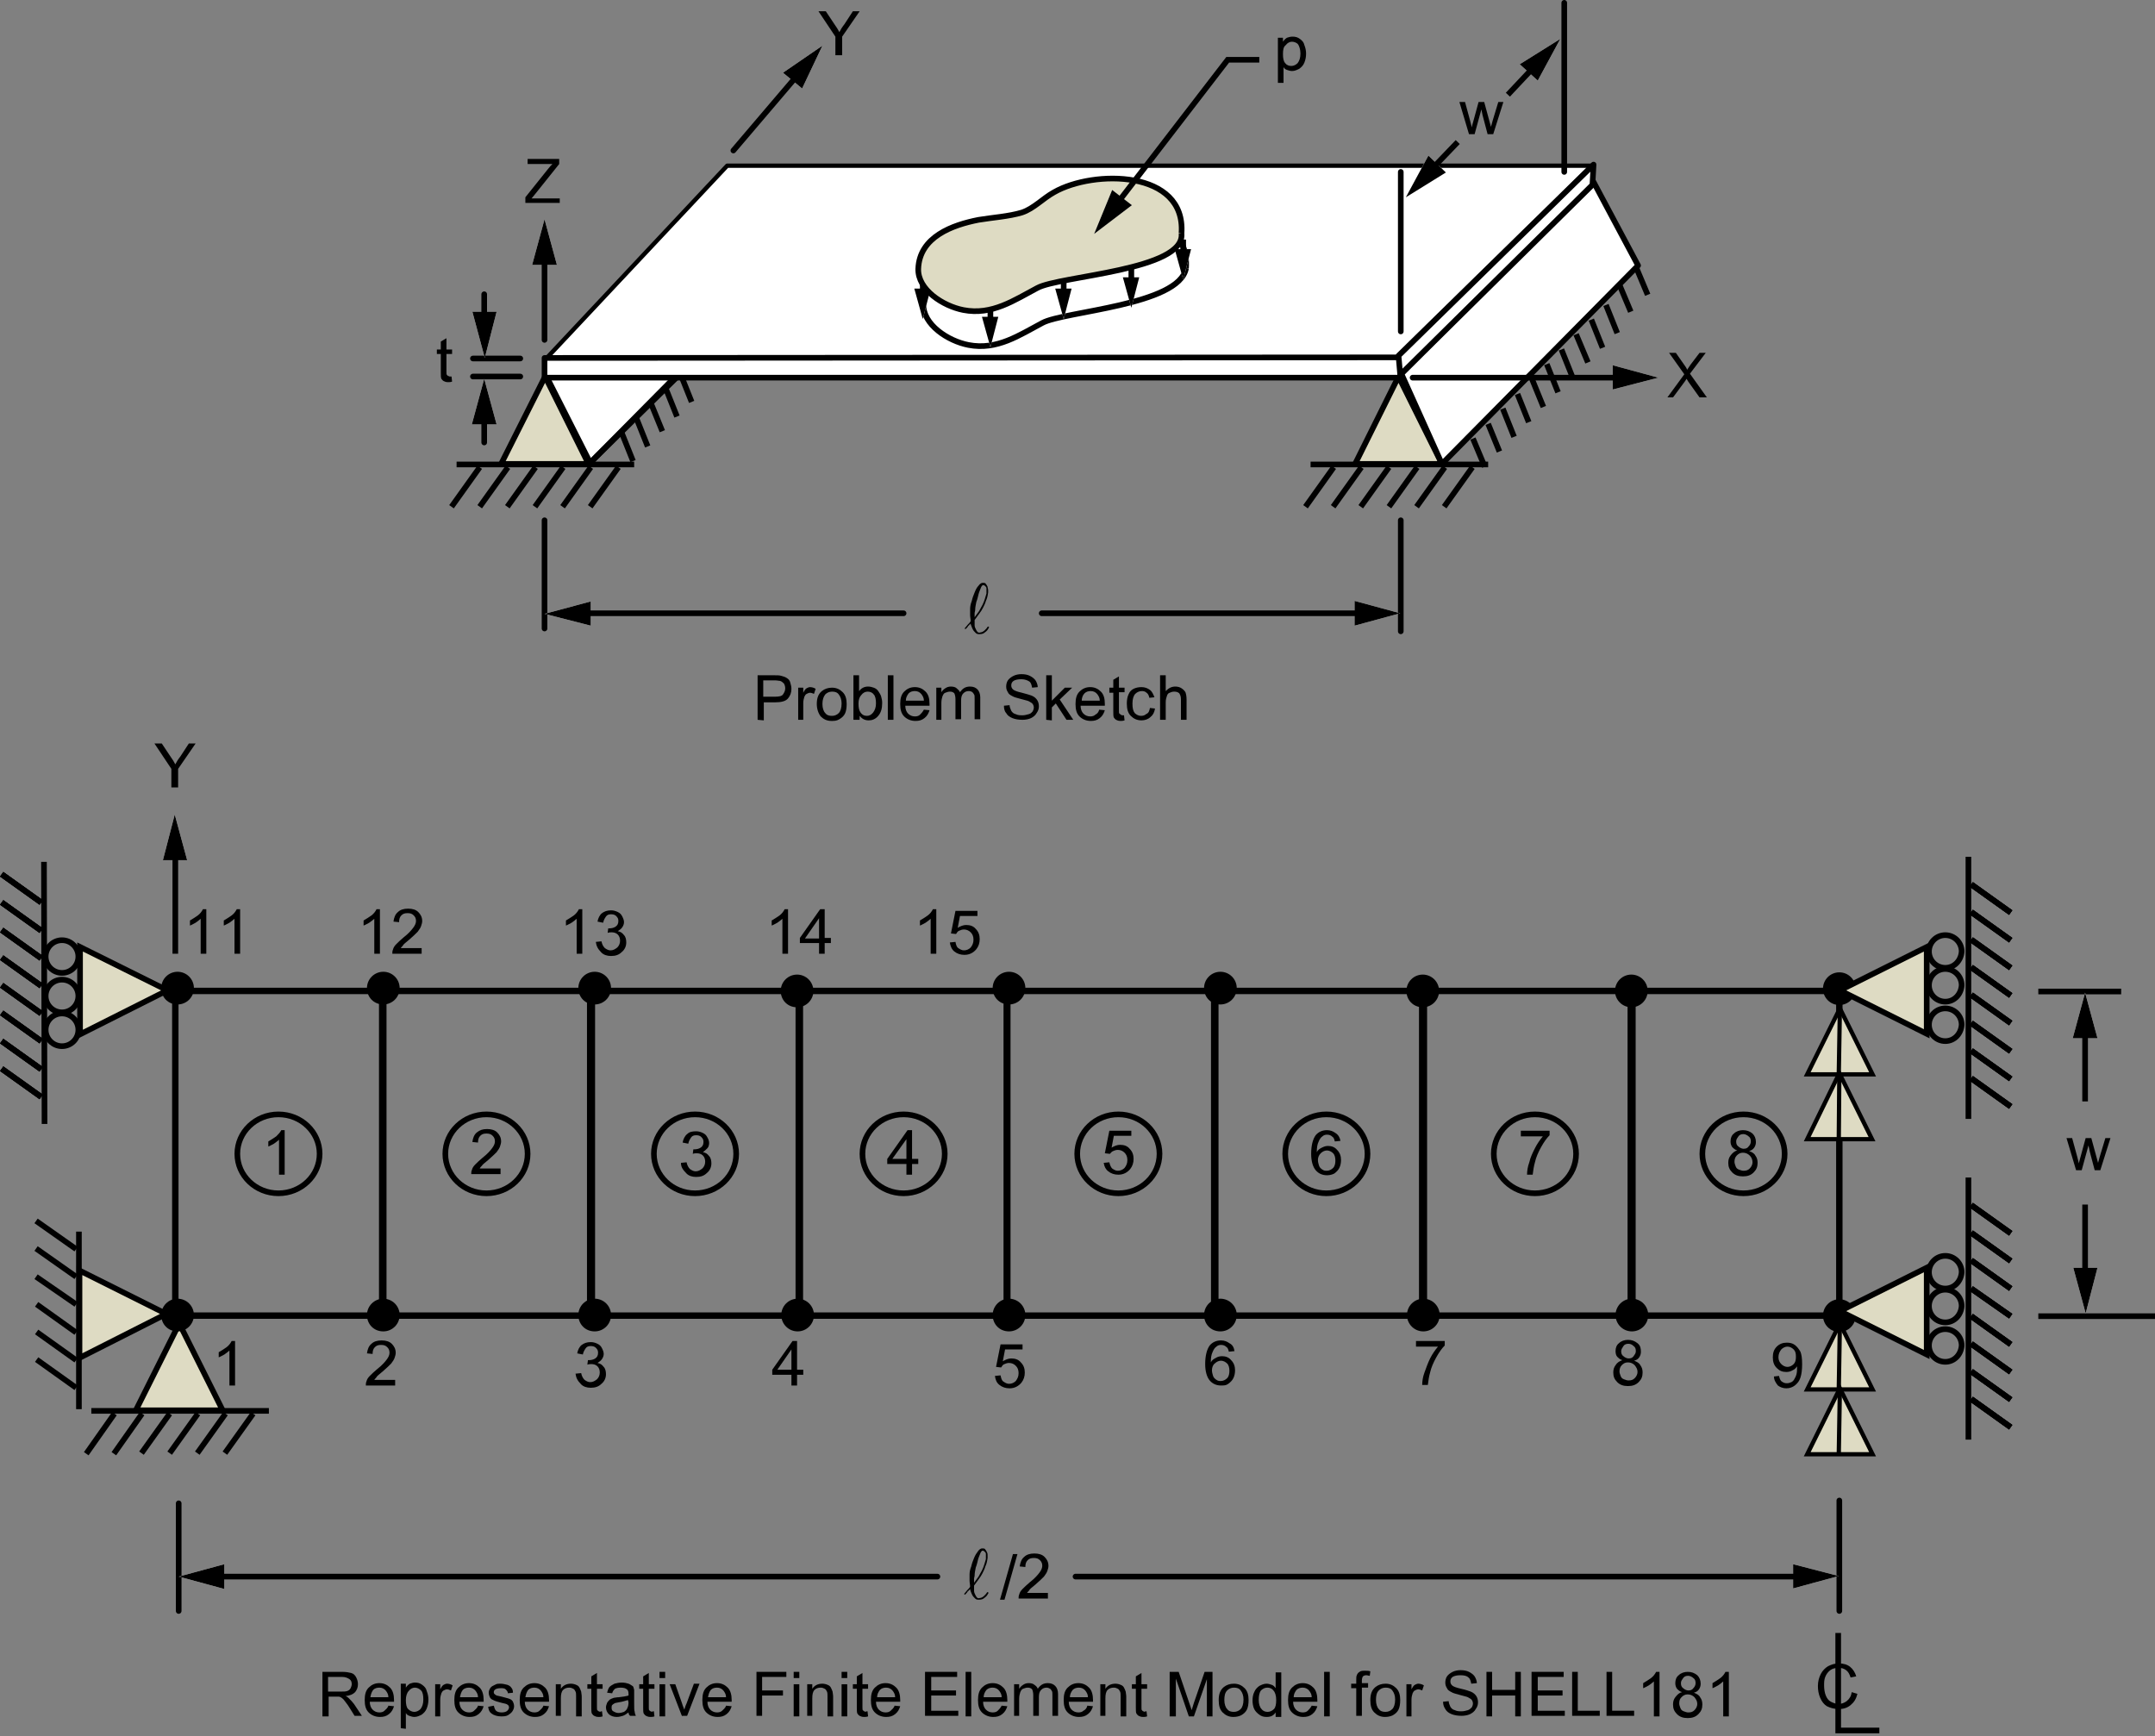 <?xml version="1.0" encoding="utf-8"?>
<!-- Generator: Adobe Illustrator 17.1.0, SVG Export Plug-In . SVG Version: 6.00 Build 0)  -->

<svg version="1.1" id="Layer_1" xmlns="http://www.w3.org/2000/svg" xmlns:xlink="http://www.w3.org/1999/xlink" x="0px" y="0px"
	 width="382.3px" height="308px" viewBox="0 0 382.3 308" enable-background="new 0 0 382.3 308" xml:space="preserve">
<rect x="0" y="0" width="382.3" height="308" fill="#808080" stroke="none"/>
<g>
	<rect x="178.7" y="175.8" fill="none" stroke="#000000" stroke-width="1.136" width="36.7" height="57.6"/>
	<rect x="215.6" y="175.8" fill="none" stroke="#000000" stroke-width="1.136" width="36.7" height="57.6"/>
	<rect x="252.6" y="175.8" fill="none" stroke="#000000" stroke-width="1.136" width="36.7" height="57.6"/>
	<rect x="289.6" y="175.8" fill="none" stroke="#000000" stroke-width="1.136" width="36.7" height="57.6"/>
</g>
<g>
	<polygon fill="#FFFFFF" stroke="#000000" stroke-linecap="round" stroke-linejoin="round" points="133.8,52.7 104.7,82.1 
		96.8,66.5 125.7,37.8 	"/>
	<g enable-background="new    ">
		<path d="M148.2,9.8V6.5l-3-4.5h1.3l1.6,2.4c0.3,0.4,0.6,0.9,0.8,1.3c0.2-0.4,0.5-0.9,0.9-1.4l1.5-2.3h1.2l-3.1,4.5v3.3H148.2z"/>
	</g>
	<g enable-background="new    ">
		<path d="M93.2,36v-1l4-5c0.3-0.4,0.6-0.7,0.8-0.9h-4.4v-0.9h5.6v0.9l-4.4,5.5l-0.5,0.6h5V36H93.2z"/>
	</g>
	<g enable-background="new    ">
		<path d="M80.1,66.8l0.1,0.9c-0.3,0.1-0.5,0.1-0.7,0.1c-0.4,0-0.6-0.1-0.8-0.2s-0.3-0.3-0.4-0.4c-0.1-0.2-0.1-0.6-0.1-1.1v-3.3
			h-0.7V62h0.7v-1.4l1-0.6v2h1v0.8h-1V66c0,0.3,0,0.5,0.1,0.5c0,0.1,0.1,0.1,0.2,0.2c0.1,0,0.2,0.1,0.3,0.1
			C79.8,66.8,79.9,66.8,80.1,66.8z"/>
	</g>
	<g enable-background="new    ">
		<path d="M134.4,127.7v-7.9h3c0.5,0,0.9,0,1.2,0.1c0.4,0.1,0.7,0.2,1,0.4c0.3,0.2,0.5,0.4,0.6,0.8s0.2,0.7,0.2,1.1
			c0,0.7-0.2,1.2-0.6,1.7c-0.4,0.5-1.2,0.7-2.3,0.7h-2v3.2L134.4,127.7L134.4,127.7z M135.5,123.6h2c0.7,0,1.2-0.1,1.4-0.4
			s0.4-0.6,0.4-1.1c0-0.3-0.1-0.6-0.2-0.8c-0.2-0.2-0.4-0.4-0.7-0.5c-0.2,0-0.5-0.1-1-0.1h-2v2.9H135.5z"/>
		<path d="M141.6,127.7V122h0.9v0.9c0.2-0.4,0.4-0.7,0.6-0.8c0.2-0.1,0.4-0.2,0.6-0.2c0.3,0,0.7,0.1,1,0.3l-0.3,0.9
			c-0.2-0.1-0.5-0.2-0.7-0.2s-0.4,0.1-0.6,0.2c-0.2,0.1-0.3,0.3-0.4,0.5c-0.1,0.3-0.2,0.7-0.2,1.1v3
			C142.5,127.7,141.6,127.7,141.6,127.7z"/>
		<path d="M144.9,124.9c0-1.1,0.3-1.8,0.9-2.3c0.5-0.4,1.1-0.6,1.8-0.6c0.8,0,1.4,0.3,1.9,0.8s0.7,1.2,0.7,2.1
			c0,0.7-0.1,1.3-0.3,1.7c-0.2,0.4-0.5,0.7-1,1s-0.9,0.3-1.4,0.3c-0.8,0-1.4-0.3-1.9-0.8C145.2,126.6,144.9,125.8,144.9,124.9z
			 M145.9,124.9c0,0.7,0.2,1.3,0.5,1.6c0.3,0.4,0.7,0.5,1.2,0.5s0.9-0.2,1.2-0.5s0.5-0.9,0.5-1.7c0-0.7-0.2-1.2-0.5-1.6
			s-0.7-0.5-1.2-0.5s-0.9,0.2-1.2,0.5C146.1,123.6,145.9,124.1,145.9,124.9z"/>
		<path d="M152.3,127.7h-0.9v-7.9h1v2.8c0.4-0.5,0.9-0.8,1.6-0.8c0.4,0,0.7,0.1,1,0.2s0.6,0.3,0.8,0.6c0.2,0.3,0.4,0.6,0.5,0.9
			c0.1,0.4,0.2,0.7,0.2,1.2c0,1-0.2,1.7-0.7,2.3s-1.1,0.8-1.7,0.8c-0.7,0-1.2-0.3-1.6-0.8v0.7H152.3z M152.3,124.8
			c0,0.7,0.1,1.2,0.3,1.5c0.3,0.5,0.7,0.7,1.2,0.7c0.4,0,0.8-0.2,1.1-0.6s0.5-0.9,0.5-1.6s-0.1-1.3-0.4-1.6
			c-0.3-0.4-0.7-0.5-1.1-0.5c-0.4,0-0.8,0.2-1.1,0.6C152.5,123.6,152.3,124.1,152.3,124.8z"/>
		<path d="M157.5,127.7v-7.9h1v7.9H157.5z"/>
		<path d="M163.9,125.9l1,0.1c-0.2,0.6-0.4,1-0.9,1.4s-1,0.5-1.6,0.5c-0.8,0-1.5-0.3-2-0.8s-0.7-1.2-0.7-2.2s0.2-1.7,0.7-2.2
			s1.1-0.8,1.9-0.8c0.8,0,1.4,0.3,1.9,0.8s0.7,1.2,0.7,2.2c0,0.1,0,0.1,0,0.3h-4.3c0,0.6,0.2,1.1,0.5,1.4s0.7,0.5,1.2,0.5
			c0.4,0,0.7-0.1,0.9-0.3S163.7,126.3,163.9,125.9z M160.7,124.3h3.2c0-0.5-0.2-0.8-0.4-1.1c-0.3-0.4-0.7-0.6-1.2-0.6
			c-0.4,0-0.8,0.1-1.1,0.4C160.9,123.4,160.7,123.8,160.7,124.3z"/>
		<path d="M166.1,127.7V122h0.9v0.8c0.2-0.3,0.4-0.5,0.7-0.7s0.6-0.3,1-0.3s0.8,0.1,1,0.3s0.5,0.4,0.6,0.7c0.5-0.7,1-1,1.8-1
			c0.6,0,1,0.2,1.3,0.5s0.5,0.8,0.5,1.4v3.9h-1V124c0-0.4,0-0.7-0.1-0.8c-0.1-0.2-0.2-0.3-0.3-0.4s-0.4-0.2-0.6-0.2
			c-0.4,0-0.7,0.1-1,0.4s-0.4,0.7-0.4,1.3v3.3h-1V124c0-0.4-0.1-0.8-0.2-1c-0.2-0.2-0.4-0.3-0.8-0.3c-0.3,0-0.5,0.1-0.8,0.2
			s-0.4,0.4-0.5,0.6c-0.1,0.3-0.2,0.7-0.2,1.2v3C167,127.7,166.1,127.7,166.1,127.7z"/>
		<path d="M178.1,125.2l1-0.1c0,0.4,0.2,0.7,0.3,1c0.2,0.3,0.4,0.5,0.8,0.6c0.4,0.2,0.8,0.2,1.2,0.2s0.7-0.1,1.1-0.2
			s0.5-0.3,0.7-0.5c0.1-0.2,0.2-0.4,0.2-0.7c0-0.2-0.1-0.5-0.2-0.6c-0.1-0.2-0.4-0.3-0.7-0.5c-0.2-0.1-0.7-0.2-1.4-0.4
			c-0.7-0.2-1.2-0.3-1.5-0.5c-0.4-0.2-0.7-0.4-0.8-0.7c-0.2-0.3-0.3-0.6-0.3-1s0.1-0.8,0.3-1.1c0.2-0.3,0.6-0.6,1-0.8
			s0.9-0.3,1.4-0.3c0.6,0,1.1,0.1,1.5,0.3c0.4,0.2,0.8,0.5,1,0.8s0.4,0.8,0.4,1.2l-1,0.1c-0.1-0.5-0.2-0.9-0.5-1.1s-0.8-0.4-1.4-0.4
			c-0.6,0-1.1,0.1-1.4,0.3c-0.3,0.2-0.4,0.5-0.4,0.8s0.1,0.5,0.3,0.7s0.7,0.4,1.6,0.6c0.8,0.2,1.4,0.4,1.7,0.5
			c0.5,0.2,0.8,0.5,1,0.8s0.3,0.7,0.3,1.1s-0.1,0.8-0.4,1.2c-0.2,0.4-0.6,0.7-1,0.9c-0.4,0.2-1,0.3-1.5,0.3c-0.7,0-1.3-0.1-1.8-0.3
			c-0.5-0.2-0.9-0.5-1.1-0.9C178.2,126.2,178.1,125.7,178.1,125.2z"/>
		<path d="M185.6,127.7v-7.9h1v4.5l2.3-2.3h1.3l-2.2,2.1l2.4,3.6h-1.2l-1.9-2.9l-0.7,0.7v2.3L185.6,127.7L185.6,127.7z"/>
		<path d="M195,125.9l1,0.1c-0.2,0.6-0.4,1-0.9,1.4s-1,0.5-1.6,0.5c-0.8,0-1.5-0.3-2-0.8s-0.7-1.2-0.7-2.2s0.2-1.7,0.7-2.2
			s1.1-0.8,1.9-0.8c0.8,0,1.4,0.3,1.9,0.8s0.7,1.2,0.7,2.2c0,0.1,0,0.1,0,0.3h-4.3c0,0.6,0.2,1.1,0.5,1.4s0.7,0.5,1.2,0.5
			c0.4,0,0.7-0.1,0.9-0.3C194.7,126.6,194.9,126.3,195,125.9z M191.9,124.3h3.2c0-0.5-0.2-0.8-0.4-1.1c-0.3-0.4-0.7-0.6-1.2-0.6
			c-0.4,0-0.8,0.1-1.1,0.4S191.9,123.8,191.9,124.3z"/>
		<path d="M199.4,126.9l0.1,0.9c-0.3,0.1-0.5,0.1-0.7,0.1c-0.4,0-0.6-0.1-0.8-0.2s-0.3-0.3-0.4-0.4c-0.1-0.2-0.1-0.6-0.1-1.1v-3.3
			h-0.7V122h0.7v-1.4l1-0.6v2h1v0.8h-1v3.3c0,0.3,0,0.5,0.1,0.5s0.1,0.1,0.2,0.2c0.1,0,0.2,0.1,0.3,0.1
			C199,126.9,199.2,126.9,199.4,126.9z"/>
		<path d="M204,125.6l0.9,0.1c-0.1,0.7-0.4,1.2-0.8,1.5c-0.4,0.4-1,0.6-1.6,0.6c-0.8,0-1.4-0.3-1.9-0.8s-0.7-1.2-0.7-2.2
			c0-0.6,0.1-1.2,0.3-1.6c0.2-0.5,0.5-0.8,0.9-1s0.9-0.3,1.4-0.3c0.6,0,1.1,0.2,1.5,0.5s0.6,0.8,0.8,1.3l-0.9,0.1
			c-0.1-0.4-0.2-0.7-0.5-0.9c-0.2-0.2-0.5-0.3-0.8-0.3c-0.5,0-0.9,0.2-1.2,0.5s-0.5,0.9-0.5,1.7c0,0.8,0.1,1.3,0.4,1.7
			c0.3,0.3,0.7,0.5,1.1,0.5c0.4,0,0.7-0.1,0.9-0.3C203.8,126.5,203.9,126.1,204,125.6z"/>
		<path d="M205.8,127.7v-7.9h1v2.8c0.5-0.5,1-0.8,1.7-0.8c0.4,0,0.8,0.1,1.1,0.3c0.3,0.2,0.5,0.4,0.7,0.7c0.1,0.3,0.2,0.7,0.2,1.3
			v3.6h-1v-3.6c0-0.5-0.1-0.8-0.3-1.1c-0.2-0.2-0.5-0.3-0.9-0.3c-0.3,0-0.6,0.1-0.8,0.2c-0.3,0.1-0.4,0.3-0.5,0.6s-0.2,0.6-0.2,1.1
			v3.1C206.8,127.7,205.8,127.7,205.8,127.7z"/>
	</g>
	<polygon fill="#FFFFFF" stroke="#000000" stroke-width="0.764" stroke-linecap="round" stroke-linejoin="round" points="
		247.9,63.6 97,63.5 129,29.4 282.4,29.4 	"/>
	<line fill="none" stroke="#000000" stroke-linecap="round" stroke-linejoin="round" x1="277.5" y1="0.5" x2="277.5" y2="30.5"/>
	<line fill="none" stroke="#000000" stroke-linecap="round" stroke-linejoin="round" x1="248.5" y1="92.3" x2="248.5" y2="112"/>
	<line fill="none" stroke="#000000" stroke-linecap="round" stroke-linejoin="round" x1="248.5" y1="30.5" x2="248.5" y2="58.8"/>
	<g>
		<g>
			<polygon fill="#FFFFFF" points="142.3,15.7 145.9,8.1 138.9,12.9 			"/>
		</g>
		<g>
			<line fill="none" stroke="#000000" stroke-linecap="round" stroke-linejoin="round" x1="130.1" y1="26.7" x2="141.6" y2="13.2"/>
			<polygon points="142.3,15.7 145.9,8.1 138.9,12.9 			"/>
		</g>
	</g>
	<g>
		<g>
			<polygon fill="#FFFFFF" points="98.8,47 96.6,38.9 94.4,47 			"/>
		</g>
		<g>
			<line fill="none" stroke="#000000" stroke-linecap="round" stroke-linejoin="round" x1="96.6" y1="60.3" x2="96.6" y2="45.5"/>
			<polygon points="98.8,47 96.6,38.9 94.4,47 			"/>
		</g>
	</g>
	<g>
		<line fill="none" stroke="#000000" stroke-linecap="round" stroke-linejoin="round" x1="96.6" y1="111.5" x2="96.6" y2="92.3"/>
	</g>
	<line fill="none" stroke="#000000" stroke-linecap="round" stroke-linejoin="round" x1="83.9" y1="66.8" x2="92.3" y2="66.8"/>
	<line fill="none" stroke="#000000" stroke-linecap="round" stroke-linejoin="round" x1="83.9" y1="63.6" x2="92.3" y2="63.6"/>
	<g>
		<g>
			<polygon fill="#FFFFFF" points="83.8,55.3 86,63.5 88.1,55.3 			"/>
		</g>
		<g>
			<line fill="none" stroke="#000000" stroke-linecap="round" stroke-linejoin="round" x1="85.9" y1="52.2" x2="85.9" y2="56.8"/>
			<polygon points="83.8,55.3 86,63.5 88.1,55.3 			"/>
		</g>
	</g>
	<g>
		<g>
			<polygon fill="#FFFFFF" points="88.1,75.3 85.9,67.2 83.7,75.3 			"/>
		</g>
		<g>
			<line fill="none" stroke="#000000" stroke-linecap="round" stroke-linejoin="round" x1="85.9" y1="78.5" x2="85.9" y2="73.9"/>
			<polygon points="88.1,75.3 85.9,67.2 83.7,75.3 			"/>
		</g>
	</g>
	<g>
		<g>
			<g>
				<polygon fill="#DEDBC3" stroke="#000000" points="255.8,82.3 248.1,66.8 240.4,82.3 				"/>
			</g>
		</g>
		<line fill="none" stroke="#000000" x1="232.5" y1="82.4" x2="264" y2="82.4"/>
		<line fill="none" stroke="#000000" stroke-width="1.001" x1="231.6" y1="89.9" x2="236.6" y2="82.9"/>
		<line fill="none" stroke="#000000" stroke-width="1.001" x1="246.4" y1="89.9" x2="251.4" y2="82.9"/>
		<line fill="none" stroke="#000000" stroke-width="1.001" x1="236.5" y1="89.9" x2="241.5" y2="82.9"/>
		<line fill="none" stroke="#000000" stroke-width="1.001" x1="256.2" y1="89.9" x2="261.2" y2="82.9"/>
		<line fill="none" stroke="#000000" stroke-width="1.001" x1="241.4" y1="89.9" x2="246.4" y2="82.9"/>
		<line fill="none" stroke="#000000" stroke-width="1.001" x1="251.3" y1="89.9" x2="256.3" y2="82.9"/>
	</g>
	<g>
		<g>
			<g>
				<polygon fill="#DEDBC3" stroke="#000000" points="104.4,82.3 96.7,66.8 88.9,82.3 				"/>
			</g>
		</g>
		<line fill="none" stroke="#000000" x1="81" y1="82.4" x2="112.5" y2="82.4"/>
		<line fill="none" stroke="#000000" stroke-width="1.001" x1="80.1" y1="89.9" x2="85.1" y2="82.9"/>
		<line fill="none" stroke="#000000" stroke-width="1.001" x1="94.9" y1="89.9" x2="99.9" y2="82.9"/>
		<line fill="none" stroke="#000000" stroke-width="1.001" x1="85.1" y1="89.9" x2="90.1" y2="82.9"/>
		<line fill="none" stroke="#000000" stroke-width="1.001" x1="104.7" y1="89.9" x2="109.7" y2="82.9"/>
		<line fill="none" stroke="#000000" stroke-width="1.001" x1="90" y1="89.9" x2="95" y2="82.9"/>
		<line fill="none" stroke="#000000" stroke-width="1.001" x1="99.8" y1="89.9" x2="104.8" y2="82.9"/>
	</g>
	<line fill="none" stroke="#000000" x1="104.7" y1="82.1" x2="120.7" y2="66.3"/>
	<g>
		<line fill="none" stroke="#000000" x1="261.3" y1="77.8" x2="263.4" y2="82.8"/>
		<line fill="none" stroke="#000000" x1="264" y1="75.2" x2="266" y2="80.1"/>
		<line fill="none" stroke="#000000" x1="266.6" y1="72.5" x2="268.6" y2="77.5"/>
		<line fill="none" stroke="#000000" x1="269.2" y1="69.9" x2="271.2" y2="74.9"/>
		<line fill="none" stroke="#000000" x1="271.8" y1="67.3" x2="273.8" y2="72.2"/>
		<line fill="none" stroke="#000000" x1="274.4" y1="64.6" x2="276.4" y2="69.6"/>
		<line fill="none" stroke="#000000" x1="277" y1="62" x2="279" y2="67"/>
		<line fill="none" stroke="#000000" x1="279.6" y1="59.3" x2="281.7" y2="64.3"/>
		<line fill="none" stroke="#000000" x1="282.3" y1="56.7" x2="284.3" y2="61.7"/>
		<line fill="none" stroke="#000000" x1="284.9" y1="54.1" x2="286.9" y2="59.1"/>
	</g>
	<g>
		<line fill="none" stroke="#000000" x1="110.3" y1="76.8" x2="112.3" y2="81.8"/>
		<line fill="none" stroke="#000000" x1="112.9" y1="74.2" x2="114.9" y2="79.2"/>
		<line fill="none" stroke="#000000" x1="115.5" y1="71.6" x2="117.5" y2="76.5"/>
		<line fill="none" stroke="#000000" x1="118.1" y1="68.9" x2="120.1" y2="73.9"/>
		<line fill="none" stroke="#000000" x1="120.7" y1="66.3" x2="122.7" y2="71.3"/>
	</g>
	<polygon fill="#FFFFFF" stroke="#000000" stroke-linecap="round" stroke-linejoin="round" points="248.4,67 96.6,67 96.6,63.5 
		248.4,63.4 	"/>
	<polygon fill="#FFFFFF" stroke="#000000" stroke-linecap="round" stroke-linejoin="round" points="290.6,47.1 255.8,82.3 
		248.6,66.3 282.6,32.1 	"/>
	<polygon fill="#FFFFFF" stroke="#000000" stroke-linecap="round" stroke-linejoin="round" points="282.7,29.2 282.5,32.8 
		248.4,66.5 248.1,63.1 	"/>
	<g>
		<g>
			<polygon fill="#FFFFFF" points="253.4,27.6 249.4,35 256.5,30.6 			"/>
		</g>
		<g>
			<line fill="none" stroke="#000000" x1="253.9" y1="30.1" x2="258.6" y2="25.2"/>
			<polygon points="253.4,27.6 249.4,35 256.5,30.6 			"/>
		</g>
	</g>
	<g>
		<g>
			<polygon fill="#FFFFFF" points="286.1,69.1 294.2,67 286.1,64.8 			"/>
		</g>
		<g>
			<line fill="none" stroke="#000000" stroke-linecap="round" stroke-linejoin="round" x1="250.6" y1="67" x2="287.6" y2="67"/>
			<polygon points="286.1,69.1 294.2,67 286.1,64.8 			"/>
		</g>
	</g>
	<g>
		<g>
			<polygon fill="#FFFFFF" points="104.8,106.7 96.6,108.9 104.8,111 			"/>
		</g>
		<g>
			
				<line fill="none" stroke="#000000" stroke-linecap="round" stroke-linejoin="round" x1="103.3" y1="108.8" x2="160.3" y2="108.8"/>
			<polygon points="104.8,106.7 96.6,108.9 104.8,111 			"/>
		</g>
	</g>
	<g>
		<g>
			<polygon fill="#FFFFFF" points="240.3,111 248.4,108.8 240.3,106.6 			"/>
		</g>
		<g>
			
				<line fill="none" stroke="#000000" stroke-linecap="round" stroke-linejoin="round" x1="241.8" y1="108.8" x2="184.8" y2="108.8"/>
			<polygon points="240.3,111 248.4,108.8 240.3,106.6 			"/>
		</g>
	</g>
	<g>
		<g enable-background="new    ">
			<path d="M174.9,106.6c-0.1,0.4-0.3,0.8-0.5,1.2c-0.2,0.4-0.4,0.7-0.7,1.1c-0.2,0.3-0.5,0.7-0.8,1.1c0,0.3,0,0.6,0,0.9
				s0.1,0.5,0.2,0.7c0.1,0.2,0.2,0.4,0.3,0.5s0.3,0.2,0.5,0.1c0.2,0,0.3-0.1,0.4-0.1c0.1-0.1,0.2-0.1,0.3-0.2s0.2-0.2,0.3-0.3
				c0.1-0.1,0.2-0.2,0.3-0.4c0,0,0.1-0.1,0.2,0c0.1,0.1,0.1,0.1,0,0.2c-0.2,0.4-0.4,0.6-0.7,0.8c-0.2,0.2-0.5,0.3-0.9,0.3
				c-0.3,0-0.5,0-0.7-0.2s-0.4-0.4-0.5-0.6s-0.2-0.4-0.3-0.7c-0.1-0.2-0.1-0.3-0.1-0.4c-0.1,0.1-0.1,0.2-0.2,0.2
				c-0.1,0.1-0.1,0.2-0.2,0.2c-0.1,0.1-0.1,0.2-0.2,0.3c-0.1,0.1-0.2,0.2-0.3,0.3l0,0c0,0,0,0-0.1,0c0-0.1-0.1-0.1,0-0.2
				c0.2-0.2,0.3-0.4,0.5-0.6s0.4-0.4,0.5-0.6c0-0.4-0.1-0.7-0.1-1.1s0-0.7,0-1.1s0.1-0.9,0.3-1.4c0.1-0.5,0.3-1,0.5-1.5
				s0.4-0.9,0.7-1.2c0.2-0.3,0.5-0.5,0.7-0.5c0.3,0,0.5,0,0.6,0.2c0.1,0.1,0.2,0.3,0.3,0.5c0,0.2,0.1,0.4,0.1,0.6s0,0.3,0,0.4
				C175.2,105.8,175.1,106.2,174.9,106.6z M175,104.9c0-0.2,0-0.3,0-0.5s-0.1-0.3-0.2-0.4c-0.1-0.1-0.2-0.2-0.4-0.2
				c-0.1,0-0.3,0.2-0.4,0.5s-0.3,0.7-0.4,1.1c-0.1,0.4-0.2,0.9-0.4,1.4c-0.1,0.5-0.2,1-0.2,1.4c0,0.2-0.1,0.4-0.1,0.6s0,0.5,0,0.7
				c0.3-0.4,0.6-0.8,0.8-1.1c0.2-0.4,0.4-0.7,0.6-1.1c0.2-0.4,0.3-0.7,0.4-1c0.1-0.3,0.2-0.7,0.3-1C175,105.2,175,105.1,175,104.9z"
				/>
		</g>
	</g>
	<g>
		<path fill="#FFFFFF" stroke="#000000" d="M210.4,47.6c0.8-11.3-15.6-11.3-22.6-7.3c-2,1.1-3.6,2.9-5.7,3.6
			c-2.3,0.7-5.3,0.9-7.7,1.3c-4.6,0.9-10.5,3-10.6,8.7c-0.1,3.7,4.4,6.6,8,7.3c5.1,1,9.1-1.8,13.1-3.9
			C188.7,55.2,209.2,54.2,210.4,47.6"/>
		<g>
			<g>
				<polygon fill="#FFFFFF" points="208.4,44.2 209.9,49.6 211.3,44.2 				"/>
			</g>
			<g>
				<line fill="none" stroke="#000000" x1="209.9" y1="45.2" x2="209.9" y2="42.5"/>
				<polygon points="208.4,44.2 209.9,49.6 211.3,44.2 				"/>
			</g>
		</g>
		<g>
			<g>
				<polygon fill="#FFFFFF" points="199.2,49.2 200.7,54.6 202.1,49.2 				"/>
			</g>
			<g>
				<line fill="none" stroke="#000000" x1="200.7" y1="50.2" x2="200.7" y2="47.5"/>
				<polygon points="199.2,49.2 200.7,54.6 202.1,49.2 				"/>
			</g>
		</g>
		<g>
			<g>
				<polygon fill="#FFFFFF" points="187.2,51.2 188.7,56.6 190.1,51.2 				"/>
			</g>
			<g>
				<line fill="none" stroke="#000000" x1="188.7" y1="52.2" x2="188.7" y2="49.5"/>
				<polygon points="187.2,51.2 188.7,56.6 190.1,51.2 				"/>
			</g>
		</g>
		<g>
			<g>
				<polygon fill="#FFFFFF" points="174.2,56.2 175.7,61.6 177.1,56.2 				"/>
			</g>
			<g>
				<line fill="none" stroke="#000000" x1="175.7" y1="57.2" x2="175.7" y2="54.5"/>
				<polygon points="174.2,56.2 175.7,61.6 177.1,56.2 				"/>
			</g>
		</g>
		<g>
			<g>
				<polygon fill="#FFFFFF" points="162.2,51.2 163.7,56.6 165.1,51.2 				"/>
			</g>
			<g>
				<line fill="none" stroke="#000000" x1="163.7" y1="52.2" x2="163.7" y2="49.5"/>
				<polygon points="162.2,51.2 163.7,56.6 165.1,51.2 				"/>
			</g>
		</g>
		<path fill="#DEDBC3" stroke="#000000" d="M209.6,41.4c0.8-11.3-15.6-11.3-22.6-7.3c-2,1.1-3.6,2.9-5.7,3.6
			c-2.3,0.7-5.3,0.9-7.7,1.3c-4.6,0.9-10.5,3-10.7,8.7c-0.1,3.7,4.4,6.6,8,7.3c5.1,1,9.1-1.8,13.1-3.9C188,48.9,210.3,48,209.6,41.4
			"/>
	</g>
	<line fill="none" stroke="#000000" x1="287.2" y1="50.3" x2="289.3" y2="55.3"/>
	<line fill="none" stroke="#000000" x1="290.2" y1="47.3" x2="292.3" y2="52.3"/>
	<g enable-background="new    ">
		<path d="M260.6,23.8l-1.7-5.7h1l0.9,3.3l0.3,1.2c0-0.1,0.1-0.5,0.3-1.2l0.9-3.3h1l0.9,3.3l0.3,1.1l0.3-1.1l1-3.3h0.9l-1.8,5.7h-1
			l-0.9-3.4l-0.2-1l-1.2,4.4H260.6z"/>
	</g>
	<g>
		<g>
			<polygon fill="#FFFFFF" points="197.3,33.7 194.1,41.5 200.8,36.4 			"/>
		</g>
		<g>
			<polyline fill="none" stroke="#000000" points="223.4,10.6 217.8,10.6 198.1,36.2 			"/>
			<polygon points="197.3,33.7 194.1,41.5 200.8,36.4 			"/>
		</g>
	</g>
	<g enable-background="new    ">
		<path d="M226.7,14.6V6.7h0.9v0.7c0.2-0.3,0.4-0.5,0.7-0.7c0.3-0.1,0.6-0.2,1-0.2c0.5,0,0.9,0.1,1.3,0.4c0.4,0.3,0.7,0.6,0.8,1.1
			c0.2,0.5,0.3,1,0.3,1.5c0,0.6-0.1,1.1-0.3,1.6s-0.5,0.8-0.9,1.1c-0.4,0.2-0.8,0.4-1.3,0.4c-0.3,0-0.6-0.1-0.9-0.2
			c-0.3-0.1-0.5-0.3-0.6-0.5v2.8h-1V14.6z M227.6,9.6c0,0.7,0.1,1.3,0.4,1.6c0.3,0.4,0.7,0.5,1.1,0.5c0.4,0,0.8-0.2,1.1-0.5
			c0.3-0.4,0.5-0.9,0.5-1.7c0-0.7-0.2-1.3-0.4-1.6s-0.7-0.5-1.1-0.5c-0.4,0-0.8,0.2-1.1,0.6C227.7,8.3,227.6,8.8,227.6,9.6z"/>
	</g>
	<g>
		<g>
			<polygon fill="#FFFFFF" points="272.8,14.3 276.8,6.9 269.6,11.4 			"/>
		</g>
		<g>
			<line fill="none" stroke="#000000" x1="272.2" y1="11.8" x2="267.5" y2="16.8"/>
			<polygon points="272.8,14.3 276.8,6.9 269.6,11.4 			"/>
		</g>
	</g>
	<g enable-background="new    ">
		<path d="M295.8,70.5l3-4.1l-2.7-3.8h1.2l1.4,2c0.3,0.4,0.5,0.7,0.6,1c0.2-0.3,0.4-0.6,0.6-0.9l1.6-2.1h1.1l-2.8,3.7l3,4.2h-1.3
			l-2-2.8c-0.1-0.2-0.2-0.3-0.3-0.5c-0.2,0.3-0.3,0.5-0.4,0.6l-2,2.7C296.8,70.5,295.8,70.5,295.8,70.5z"/>
	</g>
</g>
<g>
	<g>
		<g>
			<polygon fill="#DEDBC3" stroke="#000000" points="39.5,250.2 31.8,234.8 24.1,250.2 			"/>
		</g>
	</g>
	<line fill="none" stroke="#000000" x1="16.2" y1="250.3" x2="47.7" y2="250.3"/>
	<line fill="none" stroke="#000000" stroke-width="1.001" x1="15.3" y1="257.9" x2="20.3" y2="250.8"/>
	<line fill="none" stroke="#000000" stroke-width="1.001" x1="30.1" y1="257.8" x2="35.1" y2="250.8"/>
	<line fill="none" stroke="#000000" stroke-width="1.001" x1="20.2" y1="257.9" x2="25.2" y2="250.8"/>
	<line fill="none" stroke="#000000" stroke-width="1.001" x1="39.9" y1="257.8" x2="44.9" y2="250.8"/>
	<line fill="none" stroke="#000000" stroke-width="1.001" x1="25.1" y1="257.8" x2="30.1" y2="250.8"/>
	<line fill="none" stroke="#000000" stroke-width="1.001" x1="35" y1="257.8" x2="40" y2="250.8"/>
</g>
<g enable-background="new    ">
	<path d="M41.7,245.8h-1v-6.2c-0.2,0.2-0.5,0.4-0.9,0.7c-0.4,0.2-0.7,0.4-1,0.5v-0.9c0.5-0.3,1-0.6,1.4-0.9s0.7-0.7,0.9-1.1h0.6
		V245.8z"/>
</g>
<g enable-background="new    ">
	<path d="M70.1,244.9v0.9h-5.2c0-0.2,0-0.5,0.1-0.7c0.1-0.4,0.3-0.7,0.6-1s0.7-0.7,1.3-1.2c0.9-0.7,1.4-1.3,1.7-1.7
		c0.3-0.4,0.5-0.8,0.5-1.2s-0.1-0.7-0.4-1s-0.6-0.4-1.1-0.4s-0.8,0.1-1.1,0.4c-0.3,0.3-0.4,0.7-0.4,1.2l-1-0.1
		c0.1-0.7,0.3-1.3,0.8-1.7c0.4-0.4,1-0.6,1.8-0.6s1.4,0.2,1.8,0.6c0.4,0.4,0.7,0.9,0.7,1.6c0,0.3-0.1,0.6-0.2,0.9
		c-0.1,0.3-0.3,0.6-0.6,1c-0.3,0.3-0.8,0.8-1.5,1.4c-0.6,0.5-1,0.8-1.1,1s-0.3,0.3-0.4,0.5h3.7V244.9z"/>
</g>
<g enable-background="new    ">
	<path d="M102.1,243.7l1-0.1c0.1,0.5,0.3,0.9,0.6,1.2c0.3,0.2,0.6,0.4,1,0.4c0.5,0,0.8-0.2,1.2-0.5c0.3-0.3,0.5-0.7,0.5-1.2
		c0-0.4-0.1-0.8-0.4-1.1s-0.7-0.4-1.1-0.4c-0.2,0-0.4,0-0.7,0.1l0.1-0.8c0.1,0,0.1,0,0.2,0c0.4,0,0.8-0.1,1.1-0.3
		c0.3-0.2,0.5-0.5,0.5-1c0-0.4-0.1-0.6-0.4-0.9c-0.2-0.2-0.5-0.3-0.9-0.3s-0.7,0.1-0.9,0.4s-0.4,0.6-0.5,1.1l-1-0.2
		c0.1-0.6,0.4-1.2,0.8-1.5s0.9-0.5,1.6-0.5c0.4,0,0.8,0.1,1.2,0.3s0.6,0.4,0.8,0.8s0.3,0.7,0.3,1s-0.1,0.6-0.3,0.9s-0.5,0.5-0.8,0.7
		c0.5,0.1,0.8,0.3,1.1,0.7c0.3,0.3,0.4,0.8,0.4,1.3c0,0.7-0.3,1.3-0.8,1.7c-0.5,0.5-1.1,0.7-1.9,0.7c-0.7,0-1.3-0.2-1.7-0.6
		C102.4,244.9,102.2,244.4,102.1,243.7z"/>
</g>
<g enable-background="new    ">
	<path d="M140.4,245.8v-1.9H137V243l3.6-5.1h0.8v5.1h1.1v0.9h-1.1v1.9L140.4,245.8L140.4,245.8z M140.4,243v-3.6l-2.5,3.6H140.4z"/>
</g>
<g enable-background="new    ">
	<path d="M176.5,244.1l1-0.1c0.1,0.5,0.2,0.9,0.5,1.1c0.3,0.2,0.6,0.4,1,0.4c0.5,0,0.9-0.2,1.2-0.5c0.3-0.4,0.5-0.8,0.5-1.4
		c0-0.6-0.2-1-0.5-1.3s-0.7-0.5-1.2-0.5c-0.3,0-0.6,0.1-0.8,0.2c-0.3,0.1-0.4,0.3-0.6,0.6l-0.9-0.1l0.8-4h3.9v0.9h-3.1l-0.4,2.1
		c0.5-0.3,1-0.5,1.5-0.5c0.7,0,1.3,0.2,1.7,0.7c0.5,0.5,0.7,1.1,0.7,1.8s-0.2,1.3-0.6,1.8c-0.5,0.6-1.2,1-2.1,1
		c-0.7,0-1.3-0.2-1.8-0.6C176.8,245.3,176.6,244.8,176.5,244.1z"/>
</g>
<g enable-background="new    ">
	<path d="M36.6,169.2h-1V163c-0.2,0.2-0.5,0.4-0.9,0.7c-0.4,0.2-0.7,0.4-1,0.5v-0.9c0.5-0.3,1-0.6,1.4-0.9s0.7-0.7,0.9-1.1h0.6
		V169.2z"/>
</g>
<g enable-background="new    ">
	<path d="M42.6,169.2h-1V163c-0.2,0.2-0.5,0.4-0.9,0.7c-0.4,0.2-0.7,0.4-1,0.5v-0.9c0.5-0.3,1-0.6,1.4-0.9s0.7-0.7,0.9-1.1h0.6
		V169.2z"/>
</g>
<g enable-background="new    ">
	<path d="M67.4,169.2h-1V163c-0.2,0.2-0.5,0.4-0.9,0.7c-0.4,0.2-0.7,0.4-1,0.5v-0.9c0.5-0.3,1-0.6,1.4-0.9s0.7-0.7,0.9-1.1h0.6
		V169.2z"/>
</g>
<g enable-background="new    ">
	<path d="M74.8,168.3v0.9h-5.2c0-0.2,0-0.5,0.1-0.7c0.1-0.4,0.3-0.7,0.6-1s0.7-0.7,1.3-1.2c0.9-0.7,1.4-1.3,1.7-1.7
		c0.3-0.4,0.5-0.8,0.5-1.2s-0.1-0.7-0.4-1s-0.6-0.4-1.1-0.4s-0.8,0.1-1.1,0.4c-0.3,0.3-0.4,0.7-0.4,1.2l-1-0.1
		c0.1-0.7,0.3-1.3,0.8-1.7c0.4-0.4,1-0.6,1.8-0.6s1.4,0.2,1.8,0.6c0.4,0.4,0.7,0.9,0.7,1.6c0,0.3-0.1,0.6-0.2,0.9
		c-0.1,0.3-0.3,0.6-0.6,1c-0.3,0.3-0.8,0.8-1.5,1.4c-0.6,0.5-1,0.8-1.1,1s-0.3,0.3-0.4,0.5h3.7V168.3z"/>
</g>
<g enable-background="new    ">
	<path d="M103.3,169.2h-1V163c-0.2,0.2-0.5,0.4-0.9,0.7c-0.4,0.2-0.7,0.4-1,0.5v-0.9c0.5-0.3,1-0.6,1.4-0.9s0.7-0.7,0.9-1.1h0.6
		V169.2z"/>
</g>
<g enable-background="new    ">
	<path d="M105.7,167.1l1-0.1c0.1,0.5,0.3,0.9,0.6,1.2c0.3,0.2,0.6,0.4,1,0.4c0.5,0,0.8-0.2,1.2-0.5c0.3-0.3,0.5-0.7,0.5-1.2
		c0-0.4-0.1-0.8-0.4-1.1s-0.7-0.4-1.1-0.4c-0.2,0-0.4,0-0.7,0.1l0.1-0.8c0.1,0,0.1,0,0.2,0c0.4,0,0.8-0.1,1.1-0.3
		c0.3-0.2,0.5-0.5,0.5-1c0-0.4-0.1-0.6-0.4-0.9c-0.2-0.2-0.5-0.3-0.9-0.3s-0.7,0.1-0.9,0.4s-0.4,0.6-0.5,1.1l-1-0.2
		c0.1-0.6,0.4-1.2,0.8-1.5s0.9-0.5,1.6-0.5c0.4,0,0.8,0.1,1.2,0.3s0.6,0.4,0.8,0.8s0.3,0.7,0.3,1s-0.1,0.6-0.3,0.9s-0.5,0.5-0.8,0.7
		c0.5,0.1,0.8,0.3,1.1,0.7c0.3,0.3,0.4,0.8,0.4,1.3c0,0.7-0.3,1.3-0.8,1.7c-0.5,0.5-1.1,0.7-1.9,0.7c-0.7,0-1.3-0.2-1.7-0.6
		C106,168.3,105.8,167.8,105.7,167.1z"/>
</g>
<g enable-background="new    ">
	<path d="M139.8,169.2h-1V163c-0.2,0.2-0.5,0.4-0.9,0.7c-0.4,0.2-0.7,0.4-1,0.5v-0.9c0.5-0.3,1-0.6,1.4-0.9s0.7-0.7,0.9-1.1h0.6
		V169.2z"/>
</g>
<g enable-background="new    ">
	<path d="M145.3,169.2v-1.9h-3.4v-0.9l3.6-5.1h0.8v5.1h1.1v0.9h-1.1v1.9H145.3z M145.3,166.5v-3.6l-2.5,3.6H145.3z"/>
</g>
<g enable-background="new    ">
	<path d="M166.1,169.2h-1V163c-0.2,0.2-0.5,0.4-0.9,0.7c-0.4,0.2-0.7,0.4-1,0.5v-0.9c0.5-0.3,1-0.6,1.4-0.9s0.7-0.7,0.9-1.1h0.6
		V169.2z"/>
</g>
<g enable-background="new    ">
	<path d="M168.5,167.2l1-0.1c0.1,0.5,0.2,0.9,0.5,1.1c0.3,0.2,0.6,0.4,1,0.4c0.5,0,0.9-0.2,1.2-0.5c0.3-0.4,0.5-0.8,0.5-1.4
		c0-0.6-0.2-1-0.5-1.3s-0.7-0.5-1.2-0.5c-0.3,0-0.6,0.1-0.8,0.2c-0.3,0.1-0.4,0.3-0.6,0.6l-0.9-0.1l0.8-4h3.9v0.9h-3.1l-0.4,2.1
		c0.5-0.3,1-0.5,1.5-0.5c0.7,0,1.3,0.2,1.7,0.7c0.5,0.5,0.7,1.1,0.7,1.8s-0.2,1.3-0.6,1.8c-0.5,0.6-1.2,1-2.1,1
		c-0.7,0-1.3-0.2-1.8-0.6C168.8,168.4,168.6,167.8,168.5,167.2z"/>
</g>
<g enable-background="new    ">
	<path d="M57.2,304.5v-7.9h3.5c0.7,0,1.2,0.1,1.6,0.2c0.4,0.1,0.7,0.4,0.9,0.8s0.3,0.8,0.3,1.2c0,0.6-0.2,1-0.5,1.4
		c-0.4,0.4-0.9,0.6-1.7,0.7c0.3,0.1,0.5,0.3,0.6,0.4c0.3,0.3,0.6,0.6,0.9,1l1.4,2.1h-1.3l-1-1.6c-0.3-0.5-0.6-0.8-0.8-1.1
		c-0.2-0.3-0.4-0.4-0.5-0.5c-0.2-0.1-0.3-0.2-0.5-0.2c-0.1,0-0.3,0-0.6,0h-1.2v3.5H57.2z M58.3,300.1h2.2c0.5,0,0.8,0,1.1-0.1
		s0.5-0.3,0.6-0.5s0.2-0.5,0.2-0.7c0-0.4-0.1-0.7-0.4-0.9c-0.3-0.2-0.7-0.4-1.3-0.4h-2.5v2.6H58.3z"/>
	<path d="M68.9,302.6l1,0.1c-0.2,0.6-0.4,1-0.9,1.4s-1,0.5-1.6,0.5c-0.8,0-1.5-0.3-2-0.8s-0.7-1.2-0.7-2.2s0.2-1.7,0.7-2.2
		s1.1-0.8,1.9-0.8s1.4,0.3,1.9,0.8s0.7,1.3,0.7,2.2c0,0.1,0,0.1,0,0.3h-4.3c0,0.6,0.2,1.1,0.5,1.4s0.7,0.5,1.2,0.5
		c0.4,0,0.7-0.1,0.9-0.3S68.8,303,68.9,302.6z M65.7,301.1h3.2c0-0.5-0.2-0.8-0.4-1.1c-0.3-0.4-0.7-0.6-1.2-0.6
		c-0.4,0-0.8,0.1-1.1,0.4C65.9,300.2,65.8,300.6,65.7,301.1z"/>
	<path d="M71.1,306.6v-7.9H72v0.7c0.2-0.3,0.4-0.5,0.7-0.7c0.3-0.1,0.6-0.2,0.9-0.2c0.5,0,0.9,0.1,1.3,0.4s0.7,0.6,0.8,1.1
		c0.2,0.5,0.3,1,0.3,1.5c0,0.6-0.1,1.1-0.3,1.6c-0.2,0.5-0.5,0.8-0.9,1.1c-0.4,0.2-0.8,0.4-1.3,0.4c-0.3,0-0.6-0.1-0.9-0.2
		s-0.5-0.3-0.6-0.5v2.8L71.1,306.6L71.1,306.6z M72,301.6c0,0.7,0.1,1.3,0.4,1.6s0.7,0.5,1.1,0.5s0.8-0.2,1.1-0.5
		c0.3-0.4,0.5-0.9,0.5-1.7c0-0.7-0.1-1.3-0.4-1.6s-0.7-0.5-1.1-0.5s-0.8,0.2-1.1,0.6C72.2,300.3,72,300.9,72,301.6z"/>
	<path d="M77.2,304.5v-5.7h0.9v0.9c0.2-0.4,0.4-0.7,0.6-0.8c0.2-0.1,0.4-0.2,0.6-0.2c0.3,0,0.7,0.1,1,0.3l-0.3,0.9
		c-0.2-0.1-0.5-0.2-0.7-0.2s-0.4,0.1-0.6,0.2s-0.3,0.3-0.4,0.5c-0.1,0.3-0.2,0.7-0.2,1.1v3L77.2,304.5L77.2,304.5z"/>
	<path d="M84.8,302.6l1,0.1c-0.2,0.6-0.4,1-0.9,1.4s-1,0.5-1.6,0.5c-0.8,0-1.5-0.3-2-0.8s-0.7-1.2-0.7-2.2s0.2-1.7,0.7-2.2
		s1.1-0.8,1.9-0.8s1.4,0.3,1.9,0.8s0.7,1.3,0.7,2.2c0,0.1,0,0.1,0,0.3h-4.3c0,0.6,0.2,1.1,0.5,1.4s0.7,0.5,1.2,0.5
		c0.4,0,0.7-0.1,0.9-0.3S84.7,303,84.8,302.6z M81.6,301.1h3.2c0-0.5-0.2-0.8-0.4-1.1c-0.3-0.4-0.7-0.6-1.2-0.6
		c-0.4,0-0.8,0.1-1.1,0.4C81.8,300.2,81.7,300.6,81.6,301.1z"/>
	<path d="M86.6,302.8l1-0.2c0.1,0.4,0.2,0.7,0.4,0.9c0.2,0.2,0.6,0.3,1,0.3s0.8-0.1,1-0.3c0.2-0.2,0.3-0.4,0.3-0.6s-0.1-0.4-0.3-0.5
		c-0.1-0.1-0.5-0.2-1-0.3c-0.7-0.2-1.2-0.3-1.5-0.5c-0.3-0.1-0.5-0.3-0.6-0.5s-0.2-0.5-0.2-0.8s0.1-0.5,0.2-0.7s0.3-0.4,0.5-0.5
		s0.4-0.2,0.6-0.3s0.5-0.1,0.8-0.1c0.4,0,0.8,0.1,1.2,0.2c0.3,0.1,0.6,0.3,0.7,0.5c0.2,0.2,0.3,0.5,0.3,0.9l-0.9,0.1
		c0-0.3-0.2-0.5-0.4-0.7c-0.2-0.2-0.5-0.2-0.9-0.2s-0.8,0.1-0.9,0.2c-0.2,0.1-0.3,0.3-0.3,0.5c0,0.1,0,0.2,0.1,0.3
		c0.1,0.1,0.2,0.2,0.4,0.3c0.1,0,0.4,0.1,0.9,0.2c0.7,0.2,1.2,0.3,1.4,0.4c0.3,0.1,0.5,0.3,0.6,0.5s0.2,0.5,0.2,0.8
		s-0.1,0.6-0.3,0.9c-0.2,0.3-0.5,0.5-0.8,0.7c-0.4,0.2-0.8,0.2-1.2,0.2c-0.7,0-1.3-0.2-1.7-0.5S86.7,303.4,86.6,302.8z"/>
	<path d="M96.4,302.6l1,0.1c-0.2,0.6-0.4,1-0.9,1.4s-1,0.5-1.6,0.5c-0.8,0-1.5-0.3-2-0.8s-0.7-1.2-0.7-2.2s0.2-1.7,0.7-2.2
		s1.1-0.8,1.9-0.8s1.4,0.3,1.9,0.8s0.7,1.3,0.7,2.2c0,0.1,0,0.1,0,0.3h-4.3c0,0.6,0.2,1.1,0.5,1.4s0.7,0.5,1.2,0.5
		c0.4,0,0.7-0.1,0.9-0.3S96.3,303,96.4,302.6z M93.2,301.1h3.2c0-0.5-0.2-0.8-0.4-1.1c-0.3-0.4-0.7-0.6-1.2-0.6
		c-0.4,0-0.8,0.1-1.1,0.4C93.4,300.2,93.3,300.6,93.2,301.1z"/>
	<path d="M98.6,304.5v-5.7h0.9v0.8c0.4-0.6,1-0.9,1.8-0.9c0.3,0,0.7,0.1,0.9,0.2c0.3,0.1,0.5,0.3,0.6,0.5s0.2,0.4,0.3,0.7
		c0,0.2,0.1,0.5,0.1,0.9v3.5h-1V301c0-0.4,0-0.7-0.1-0.9s-0.2-0.4-0.4-0.5c-0.2-0.1-0.4-0.2-0.7-0.2c-0.4,0-0.8,0.1-1.1,0.4
		c-0.3,0.3-0.4,0.8-0.4,1.5v3.1h-0.9V304.5z"/>
	<path d="M106.8,303.6l0.1,0.9c-0.3,0.1-0.5,0.1-0.7,0.1c-0.4,0-0.6-0.1-0.8-0.2c-0.2-0.1-0.3-0.3-0.4-0.4c-0.1-0.2-0.1-0.6-0.1-1.1
		v-3.3h-0.7v-0.8h0.7v-1.4l1-0.6v2h1v0.8h-1v3.3c0,0.3,0,0.5,0.1,0.5c0,0.1,0.1,0.1,0.2,0.2c0.1,0,0.2,0.1,0.3,0.1
		C106.5,303.6,106.7,303.6,106.8,303.6z"/>
	<path d="M111.5,303.8c-0.4,0.3-0.7,0.5-1,0.6s-0.7,0.2-1.1,0.2c-0.6,0-1.1-0.2-1.4-0.5s-0.5-0.7-0.5-1.2c0-0.3,0.1-0.5,0.2-0.8
		c0.1-0.2,0.3-0.4,0.5-0.6c0.2-0.1,0.4-0.2,0.7-0.3c0.2,0,0.5-0.1,0.9-0.1c0.8-0.1,1.4-0.2,1.7-0.3c0-0.1,0-0.2,0-0.3
		c0-0.4-0.1-0.7-0.3-0.8c-0.2-0.2-0.6-0.3-1.1-0.3s-0.8,0.1-1,0.2c-0.2,0.2-0.4,0.4-0.5,0.8l-0.9-0.1c0.1-0.4,0.2-0.7,0.4-1
		c0.2-0.2,0.5-0.4,0.9-0.6c0.4-0.1,0.8-0.2,1.3-0.2s0.9,0.1,1.2,0.2s0.5,0.3,0.7,0.4s0.2,0.4,0.3,0.7c0,0.2,0,0.5,0,0.9v1.3
		c0,0.9,0,1.5,0.1,1.7c0,0.2,0.1,0.5,0.2,0.7h-1C111.6,304.3,111.5,304,111.5,303.8z M111.4,301.6c-0.4,0.1-0.9,0.3-1.6,0.4
		c-0.4,0.1-0.7,0.1-0.8,0.2c-0.2,0.1-0.3,0.2-0.4,0.3c-0.1,0.1-0.1,0.3-0.1,0.5c0,0.3,0.1,0.5,0.3,0.6s0.5,0.3,0.9,0.3
		s0.7-0.1,1-0.2c0.3-0.2,0.5-0.4,0.6-0.7c0.1-0.2,0.2-0.5,0.2-1L111.4,301.6L111.4,301.6z"/>
	<path d="M116,303.6l0.1,0.9c-0.3,0.1-0.5,0.1-0.7,0.1c-0.4,0-0.6-0.1-0.8-0.2c-0.2-0.1-0.3-0.3-0.4-0.4c-0.1-0.2-0.1-0.6-0.1-1.1
		v-3.3h-0.7v-0.8h0.7v-1.4l1-0.6v2h1v0.8h-1v3.3c0,0.3,0,0.5,0.1,0.5c0,0.1,0.1,0.1,0.2,0.2c0.1,0,0.2,0.1,0.3,0.1
		C115.7,303.6,115.8,303.6,116,303.6z"/>
	<path d="M117,297.7v-1.1h1v1.1H117z M117,304.5v-5.7h1v5.7H117z"/>
	<path d="M121,304.5l-2.2-5.7h1l1.2,3.4c0.1,0.4,0.3,0.8,0.4,1.1c0.1-0.3,0.2-0.7,0.4-1.1l1.3-3.5h1l-2.2,5.7H121V304.5z"/>
	<path d="M128.8,302.6l1,0.1c-0.2,0.6-0.4,1-0.9,1.4s-1,0.5-1.6,0.5c-0.8,0-1.5-0.3-2-0.8s-0.7-1.2-0.7-2.2s0.2-1.7,0.7-2.2
		s1.1-0.8,1.9-0.8s1.4,0.3,1.9,0.8s0.7,1.3,0.7,2.2c0,0.1,0,0.1,0,0.3h-4.3c0,0.6,0.2,1.1,0.5,1.4s0.7,0.5,1.2,0.5
		c0.4,0,0.7-0.1,0.9-0.3S128.7,303,128.8,302.6z M125.6,301.1h3.2c0-0.5-0.2-0.8-0.4-1.1c-0.3-0.4-0.7-0.6-1.2-0.6
		c-0.4,0-0.8,0.1-1.1,0.4C125.8,300.2,125.7,300.6,125.6,301.1z"/>
	<path d="M134.2,304.5v-7.9h5.3v0.9h-4.3v2.4h3.7v0.9h-3.7v3.6h-1V304.5z"/>
	<path d="M140.8,297.7v-1.1h1v1.1H140.8z M140.8,304.5v-5.7h1v5.7H140.8z"/>
	<path d="M143.2,304.5v-5.7h0.9v0.8c0.4-0.6,1-0.9,1.8-0.9c0.3,0,0.7,0.1,0.9,0.2c0.3,0.1,0.5,0.3,0.6,0.5s0.2,0.4,0.3,0.7
		c0,0.2,0.1,0.5,0.1,0.9v3.5h-1V301c0-0.4,0-0.7-0.1-0.9s-0.2-0.4-0.4-0.5s-0.4-0.2-0.7-0.2c-0.4,0-0.8,0.1-1.1,0.4
		s-0.4,0.8-0.4,1.5v3.1h-0.9V304.5z"/>
	<path d="M149.3,297.7v-1.1h1v1.1H149.3z M149.3,304.5v-5.7h1v5.7H149.3z"/>
	<path d="M153.9,303.6l0.1,0.9c-0.3,0.1-0.5,0.1-0.7,0.1c-0.4,0-0.6-0.1-0.8-0.2s-0.3-0.3-0.4-0.4c-0.1-0.2-0.1-0.6-0.1-1.1v-3.3
		h-0.7v-0.8h0.7v-1.4l1-0.6v2h1v0.8h-1v3.3c0,0.3,0,0.5,0.1,0.5c0,0.1,0.1,0.1,0.2,0.2c0.1,0,0.2,0.1,0.3,0.1
		C153.6,303.6,153.7,303.6,153.9,303.6z"/>
	<path d="M158.7,302.6l1,0.1c-0.2,0.6-0.4,1-0.9,1.4s-1,0.5-1.6,0.5c-0.8,0-1.5-0.3-2-0.8s-0.7-1.2-0.7-2.2s0.2-1.7,0.7-2.2
		s1.1-0.8,1.9-0.8c0.8,0,1.4,0.3,1.9,0.8s0.7,1.3,0.7,2.2c0,0.1,0,0.1,0,0.3h-4.3c0,0.6,0.2,1.1,0.5,1.4s0.7,0.5,1.2,0.5
		c0.4,0,0.7-0.1,0.9-0.3S158.6,303,158.7,302.6z M155.6,301.1h3.2c0-0.5-0.2-0.8-0.4-1.1c-0.3-0.4-0.7-0.6-1.2-0.6
		c-0.4,0-0.8,0.1-1.1,0.4C155.8,300.2,155.6,300.6,155.6,301.1z"/>
	<path d="M164.1,304.5v-7.9h5.7v0.9h-4.6v2.4h4.4v0.9h-4.4v2.7h4.8v0.9h-5.9V304.5z"/>
	<path d="M171.3,304.5v-7.9h1v7.9H171.3z"/>
	<path d="M177.7,302.6l1,0.1c-0.2,0.6-0.4,1-0.9,1.4s-1,0.5-1.6,0.5c-0.8,0-1.5-0.3-2-0.8s-0.7-1.2-0.7-2.2s0.2-1.7,0.7-2.2
		s1.1-0.8,1.9-0.8c0.8,0,1.4,0.3,1.9,0.8s0.7,1.3,0.7,2.2c0,0.1,0,0.1,0,0.3h-4.3c0,0.6,0.2,1.1,0.5,1.4s0.7,0.5,1.2,0.5
		c0.4,0,0.7-0.1,0.9-0.3S177.5,303,177.7,302.6z M174.5,301.1h3.2c0-0.5-0.2-0.8-0.4-1.1c-0.3-0.4-0.7-0.6-1.2-0.6
		c-0.4,0-0.8,0.1-1.1,0.4C174.7,300.2,174.5,300.6,174.5,301.1z"/>
	<path d="M179.9,304.5v-5.7h0.9v0.8c0.2-0.3,0.4-0.5,0.7-0.7s0.6-0.3,1-0.3s0.8,0.1,1,0.3c0.3,0.2,0.5,0.4,0.6,0.7
		c0.5-0.7,1-1,1.8-1c0.6,0,1,0.2,1.3,0.5s0.5,0.8,0.5,1.4v3.9h-1v-3.6c0-0.4,0-0.7-0.1-0.8c-0.1-0.2-0.2-0.3-0.3-0.4
		c-0.2-0.1-0.4-0.2-0.6-0.2c-0.4,0-0.7,0.1-1,0.4s-0.4,0.7-0.4,1.3v3.3h-1v-3.7c0-0.4-0.1-0.8-0.2-1c-0.2-0.2-0.4-0.3-0.8-0.3
		c-0.3,0-0.5,0.1-0.8,0.2s-0.4,0.4-0.5,0.6c-0.1,0.3-0.2,0.7-0.2,1.2v3h-0.9V304.5z"/>
	<path d="M192.9,302.6l1,0.1c-0.2,0.6-0.4,1-0.9,1.4s-1,0.5-1.6,0.5c-0.8,0-1.5-0.3-2-0.8s-0.7-1.2-0.7-2.2s0.2-1.7,0.7-2.2
		s1.1-0.8,1.9-0.8c0.8,0,1.4,0.3,1.9,0.8s0.7,1.3,0.7,2.2c0,0.1,0,0.1,0,0.3h-4.3c0,0.6,0.2,1.1,0.5,1.4s0.7,0.5,1.2,0.5
		c0.4,0,0.7-0.1,0.9-0.3C192.6,303.3,192.8,303,192.9,302.6z M189.8,301.1h3.2c0-0.5-0.2-0.8-0.4-1.1c-0.3-0.4-0.7-0.6-1.2-0.6
		c-0.4,0-0.8,0.1-1.1,0.4C190,300.2,189.8,300.6,189.8,301.1z"/>
	<path d="M195.2,304.5v-5.7h0.9v0.8c0.4-0.6,1-0.9,1.8-0.9c0.3,0,0.7,0.1,0.9,0.2c0.3,0.1,0.5,0.3,0.6,0.5s0.2,0.4,0.3,0.7
		c0,0.2,0.1,0.5,0.1,0.9v3.5h-1V301c0-0.4,0-0.7-0.1-0.9c-0.1-0.2-0.2-0.4-0.4-0.5s-0.4-0.2-0.7-0.2c-0.4,0-0.8,0.1-1.1,0.4
		s-0.4,0.8-0.4,1.5v3.1h-0.9V304.5z"/>
	<path d="M203.4,303.6l0.1,0.9c-0.3,0.1-0.5,0.1-0.7,0.1c-0.4,0-0.6-0.1-0.8-0.2s-0.3-0.3-0.4-0.4c-0.1-0.2-0.1-0.6-0.1-1.1v-3.3
		h-0.7v-0.8h0.7v-1.4l1-0.6v2h1v0.8h-1v3.3c0,0.3,0,0.5,0.1,0.5c0,0.1,0.1,0.1,0.2,0.2c0.1,0,0.2,0.1,0.3,0.1
		C203.1,303.6,203.2,303.6,203.4,303.6z"/>
	<path d="M207.5,304.5v-7.9h1.6l1.9,5.6c0.2,0.5,0.3,0.9,0.4,1.2c0.1-0.3,0.2-0.7,0.4-1.3l1.9-5.5h1.4v7.9h-1v-6.6l-2.3,6.6h-0.9
		l-2.3-6.7v6.7L207.5,304.5L207.5,304.5z"/>
	<path d="M216.2,301.6c0-1.1,0.3-1.8,0.9-2.3c0.5-0.4,1.1-0.6,1.8-0.6c0.8,0,1.4,0.3,1.9,0.8s0.7,1.2,0.7,2.1c0,0.7-0.1,1.3-0.3,1.7
		c-0.2,0.4-0.5,0.7-1,1c-0.4,0.2-0.9,0.3-1.4,0.3c-0.8,0-1.4-0.3-1.9-0.8C216.4,303.3,216.2,302.6,216.2,301.6z M217.2,301.6
		c0,0.7,0.2,1.3,0.5,1.6c0.3,0.4,0.7,0.5,1.2,0.5s0.9-0.2,1.2-0.5s0.5-0.9,0.5-1.7c0-0.7-0.2-1.2-0.5-1.6s-0.7-0.5-1.2-0.5
		s-0.9,0.2-1.2,0.5C217.3,300.3,217.2,300.9,217.2,301.6z"/>
	<path d="M226.3,304.5v-0.7c-0.4,0.6-0.9,0.8-1.6,0.8c-0.5,0-0.9-0.1-1.3-0.4c-0.4-0.3-0.7-0.6-0.9-1s-0.3-1-0.3-1.5
		c0-0.6,0.1-1.1,0.3-1.5c0.2-0.5,0.5-0.8,0.9-1.1c0.4-0.2,0.8-0.4,1.3-0.4c0.3,0,0.6,0.1,0.9,0.2c0.3,0.1,0.5,0.3,0.7,0.6v-2.8h1
		v7.9h-1V304.5z M223.3,301.6c0,0.7,0.2,1.3,0.5,1.6c0.3,0.4,0.7,0.5,1.1,0.5c0.4,0,0.8-0.2,1.1-0.5s0.4-0.9,0.4-1.6
		c0-0.8-0.2-1.4-0.5-1.7c-0.3-0.4-0.7-0.5-1.1-0.5c-0.4,0-0.8,0.2-1.1,0.5C223.4,300.3,223.3,300.9,223.3,301.6z"/>
	<path d="M232.7,302.6l1,0.1c-0.2,0.6-0.4,1-0.9,1.4s-1,0.5-1.6,0.5c-0.8,0-1.5-0.3-2-0.8s-0.7-1.2-0.7-2.2s0.2-1.7,0.7-2.2
		s1.1-0.8,1.9-0.8c0.8,0,1.4,0.3,1.9,0.8s0.7,1.3,0.7,2.2c0,0.1,0,0.1,0,0.3h-4.3c0,0.6,0.2,1.1,0.5,1.4s0.7,0.5,1.2,0.5
		c0.4,0,0.7-0.1,0.9-0.3S232.5,303,232.7,302.6z M229.5,301.1h3.2c0-0.5-0.2-0.8-0.4-1.1c-0.3-0.4-0.7-0.6-1.2-0.6
		c-0.4,0-0.8,0.1-1.1,0.4C229.7,300.2,229.5,300.6,229.5,301.1z"/>
	<path d="M234.9,304.5v-7.9h1v7.9H234.9z"/>
	<path d="M240.6,304.5v-5h-0.9v-0.8h0.9v-0.6c0-0.4,0-0.7,0.1-0.9c0.1-0.3,0.3-0.5,0.5-0.6c0.2-0.2,0.6-0.2,1-0.2
		c0.3,0,0.6,0,0.9,0.1l-0.1,0.8c-0.2,0-0.4-0.1-0.6-0.1c-0.3,0-0.5,0.1-0.6,0.2s-0.2,0.4-0.2,0.7v0.5h1.1v0.8h-1.1v5h-1V304.5z"/>
	<path d="M243.1,301.6c0-1.1,0.3-1.8,0.9-2.3c0.5-0.4,1.1-0.6,1.8-0.6c0.8,0,1.4,0.3,1.9,0.8s0.7,1.2,0.7,2.1c0,0.7-0.1,1.3-0.3,1.7
		c-0.2,0.4-0.5,0.7-1,1c-0.4,0.2-0.9,0.3-1.4,0.3c-0.8,0-1.4-0.3-1.9-0.8C243.3,303.3,243.1,302.6,243.1,301.6z M244.1,301.6
		c0,0.7,0.2,1.3,0.5,1.6c0.3,0.4,0.7,0.5,1.2,0.5s0.9-0.2,1.2-0.5s0.5-0.9,0.5-1.7c0-0.7-0.2-1.2-0.5-1.6s-0.7-0.5-1.2-0.5
		s-0.9,0.2-1.2,0.5C244.2,300.3,244.1,300.9,244.1,301.6z"/>
	<path d="M249.5,304.5v-5.7h0.9v0.9c0.2-0.4,0.4-0.7,0.6-0.8s0.4-0.2,0.6-0.2c0.3,0,0.7,0.1,1,0.3l-0.3,0.9
		c-0.2-0.1-0.5-0.2-0.7-0.2s-0.4,0.1-0.6,0.2c-0.2,0.1-0.3,0.3-0.4,0.5c-0.1,0.3-0.2,0.7-0.2,1.1v3L249.5,304.5L249.5,304.5z"/>
	<path d="M256,301.9l1-0.1c0,0.4,0.2,0.7,0.3,1c0.2,0.3,0.4,0.5,0.8,0.6c0.4,0.2,0.8,0.2,1.2,0.2c0.4,0,0.7-0.1,1.1-0.2
		c0.3-0.1,0.5-0.3,0.7-0.5c0.1-0.2,0.2-0.4,0.2-0.7c0-0.2-0.1-0.5-0.2-0.6c-0.1-0.2-0.4-0.3-0.7-0.5c-0.2-0.1-0.7-0.2-1.4-0.4
		c-0.7-0.2-1.2-0.3-1.5-0.5c-0.4-0.2-0.7-0.4-0.8-0.7c-0.2-0.3-0.3-0.6-0.3-1s0.1-0.8,0.3-1.1c0.2-0.3,0.6-0.6,1-0.8
		c0.4-0.2,0.9-0.3,1.4-0.3c0.6,0,1.1,0.1,1.5,0.3c0.4,0.2,0.8,0.5,1,0.8s0.4,0.8,0.4,1.2l-1,0.1c-0.1-0.5-0.2-0.9-0.5-1.1
		c-0.3-0.3-0.8-0.4-1.4-0.4s-1.1,0.1-1.4,0.3c-0.3,0.2-0.4,0.5-0.4,0.8s0.1,0.5,0.3,0.7c0.2,0.2,0.7,0.4,1.6,0.6s1.4,0.4,1.7,0.5
		c0.5,0.2,0.8,0.5,1,0.8s0.3,0.7,0.3,1.1s-0.1,0.8-0.4,1.2c-0.2,0.4-0.6,0.7-1,0.9s-1,0.3-1.5,0.3c-0.7,0-1.3-0.1-1.8-0.3
		c-0.5-0.2-0.9-0.5-1.1-0.9C256.2,302.9,256,302.5,256,301.9z"/>
	<path d="M263.7,304.5v-7.9h1v3.2h4.1v-3.2h1v7.9h-1v-3.7h-4.1v3.7H263.7z"/>
	<path d="M271.7,304.5v-7.9h5.7v0.9h-4.6v2.4h4.4v0.9h-4.4v2.7h4.8v0.9h-5.9V304.5z"/>
	<path d="M278.9,304.5v-7.9h1v6.9h3.9v0.9h-4.9V304.5z"/>
	<path d="M285,304.5v-7.9h1v6.9h3.9v0.9H285V304.5z"/>
	<path d="M294.4,304.5h-1v-6.2c-0.2,0.2-0.5,0.4-0.9,0.7c-0.4,0.2-0.7,0.4-1,0.5v-0.9c0.5-0.3,1-0.6,1.4-0.9s0.7-0.7,0.9-1.1h0.6
		V304.5z"/>
	<path d="M298.4,300.2c-0.4-0.1-0.7-0.4-0.9-0.6c-0.2-0.3-0.3-0.6-0.3-1c0-0.6,0.2-1.1,0.6-1.4c0.4-0.4,1-0.6,1.6-0.6
		c0.7,0,1.2,0.2,1.7,0.6c0.4,0.4,0.6,0.9,0.6,1.5c0,0.4-0.1,0.7-0.3,1s-0.5,0.5-0.9,0.6c0.5,0.2,0.9,0.4,1.1,0.8
		c0.3,0.4,0.4,0.8,0.4,1.3c0,0.7-0.2,1.2-0.7,1.7s-1.1,0.7-1.9,0.7s-1.4-0.2-1.9-0.7s-0.7-1-0.7-1.7c0-0.5,0.1-0.9,0.4-1.3
		C297.6,300.6,297.9,300.3,298.4,300.2z M297.9,302.2c0,0.3,0.1,0.5,0.2,0.8s0.3,0.5,0.6,0.6c0.3,0.1,0.5,0.2,0.8,0.2
		c0.5,0,0.8-0.1,1.1-0.4s0.5-0.7,0.5-1.1c0-0.5-0.2-0.8-0.5-1.2c-0.3-0.3-0.7-0.5-1.2-0.5s-0.8,0.2-1.1,0.5S297.9,301.7,297.9,302.2
		z M298.2,298.6c0,0.4,0.1,0.7,0.4,0.9c0.2,0.2,0.6,0.4,0.9,0.4c0.4,0,0.7-0.1,0.9-0.4c0.2-0.2,0.4-0.5,0.4-0.9s-0.1-0.7-0.4-0.9
		c-0.2-0.2-0.6-0.4-0.9-0.4c-0.4,0-0.7,0.1-0.9,0.4S298.2,298.2,298.2,298.6z"/>
	<path d="M306.7,304.5h-1v-6.2c-0.2,0.2-0.5,0.4-0.9,0.7c-0.4,0.2-0.7,0.4-1,0.5v-0.9c0.5-0.3,1-0.6,1.4-0.9s0.7-0.7,0.9-1.1h0.6
		V304.5z"/>
</g>
<path d="M28.6,175.3c0-1.6,1.3-2.9,2.9-2.9c1.6,0,2.9,1.3,2.9,2.9c0,1.6-1.3,2.9-2.9,2.9C29.8,178.2,28.6,176.9,28.6,175.3
	L28.6,175.3z"/>
<g>
	<rect x="31.1" y="175.8" fill="none" stroke="#000000" stroke-width="1.136" width="36.7" height="57.6"/>
	<rect x="68" y="175.8" fill="none" stroke="#000000" stroke-width="1.136" width="36.7" height="57.6"/>
	<rect x="105" y="175.8" fill="none" stroke="#000000" stroke-width="1.136" width="36.7" height="57.6"/>
	<rect x="141.9" y="175.8" fill="none" stroke="#000000" stroke-width="1.136" width="36.7" height="57.6"/>
</g>
<g>
	<ellipse fill="none" stroke="#000000" cx="49.4" cy="204.7" rx="7.3" ry="7"/>
	<g enable-background="new    ">
		<path d="M50.5,208.4h-1v-6.2c-0.2,0.2-0.5,0.4-0.9,0.7c-0.4,0.2-0.7,0.4-1,0.5v-0.9c0.5-0.3,1-0.6,1.4-0.9
			c0.4-0.4,0.7-0.7,0.9-1.1h0.6V208.4z"/>
	</g>
</g>
<g>
	<ellipse fill="none" stroke="#000000" cx="86.3" cy="204.7" rx="7.3" ry="7"/>
	<g enable-background="new    ">
		<path d="M88.8,207.4v0.9h-5.2c0-0.2,0-0.5,0.1-0.7c0.1-0.4,0.3-0.7,0.6-1c0.3-0.3,0.7-0.7,1.3-1.2c0.9-0.7,1.4-1.3,1.7-1.7
			c0.3-0.4,0.5-0.8,0.5-1.2s-0.1-0.7-0.4-1s-0.6-0.4-1.1-0.4s-0.8,0.1-1.1,0.4c-0.3,0.3-0.4,0.7-0.4,1.2l-1-0.1
			c0.1-0.7,0.3-1.3,0.8-1.7s1-0.6,1.8-0.6s1.4,0.2,1.8,0.6c0.4,0.4,0.7,0.9,0.7,1.6c0,0.3-0.1,0.6-0.2,0.9s-0.3,0.6-0.6,1
			c-0.3,0.3-0.8,0.8-1.5,1.4c-0.6,0.5-1,0.8-1.1,1c-0.2,0.2-0.3,0.3-0.4,0.5h3.7V207.4z"/>
	</g>
</g>
<g>
	<ellipse fill="none" stroke="#000000" cx="123.3" cy="204.7" rx="7.3" ry="7"/>
	<g enable-background="new    ">
		<path d="M120.8,206.3l1-0.1c0.1,0.5,0.3,0.9,0.6,1.2c0.3,0.2,0.6,0.4,1,0.4c0.5,0,0.8-0.2,1.2-0.5c0.3-0.3,0.5-0.7,0.5-1.2
			c0-0.4-0.1-0.8-0.4-1.1s-0.7-0.4-1.1-0.4c-0.2,0-0.4,0-0.7,0.1l0.1-0.8c0.1,0,0.1,0,0.2,0c0.4,0,0.8-0.1,1.1-0.3
			c0.3-0.2,0.5-0.5,0.5-1c0-0.4-0.1-0.6-0.4-0.9c-0.2-0.2-0.5-0.3-0.9-0.3s-0.7,0.1-0.9,0.4s-0.4,0.6-0.5,1.1l-1-0.2
			c0.1-0.6,0.4-1.2,0.8-1.5c0.4-0.4,0.9-0.5,1.6-0.5c0.4,0,0.8,0.1,1.2,0.3c0.4,0.2,0.6,0.4,0.8,0.8c0.2,0.3,0.3,0.7,0.3,1
			s-0.1,0.7-0.3,0.9s-0.5,0.5-0.8,0.7c0.5,0.1,0.8,0.3,1.1,0.7c0.3,0.3,0.4,0.8,0.4,1.3c0,0.7-0.3,1.3-0.8,1.7
			c-0.5,0.5-1.1,0.7-1.9,0.7c-0.7,0-1.3-0.2-1.7-0.6C121.1,207.5,120.8,207,120.8,206.3z"/>
	</g>
</g>
<g>
	<ellipse fill="none" stroke="#000000" cx="160.3" cy="204.7" rx="7.3" ry="7"/>
	<g enable-background="new    ">
		<path d="M160.8,208.4v-1.9h-3.4v-0.9l3.6-5.1h0.8v5.1h1.1v0.9h-1.1v1.9H160.8z M160.8,205.6v-3.5l-2.5,3.5H160.8z"/>
	</g>
</g>
<path d="M65.1,175.3c0-1.6,1.3-2.9,2.9-2.9s2.9,1.3,2.9,2.9c0,1.6-1.3,2.9-2.9,2.9C66.3,178.2,65.1,176.9,65.1,175.3L65.1,175.3z"/>
<path d="M102.6,175.3c0-1.6,1.3-2.9,2.9-2.9s2.9,1.3,2.9,2.9c0,1.6-1.3,2.9-2.9,2.9C103.8,178.2,102.6,176.9,102.6,175.3
	L102.6,175.3z"/>
<path d="M138.5,175.8c0-1.6,1.3-2.9,2.9-2.9c1.6,0,2.9,1.3,2.9,2.9c0,1.6-1.3,2.9-2.9,2.9C139.7,178.7,138.5,177.4,138.5,175.8
	L138.5,175.8z"/>
<path d="M323.4,175.4c0-1.6,1.3-2.9,2.9-2.9s2.9,1.3,2.9,2.9c0,1.6-1.3,2.9-2.9,2.9C324.7,178.3,323.4,177,323.4,175.4L323.4,175.4z
	"/>
<path d="M28.6,233.3c0-1.6,1.3-2.9,2.9-2.9c1.6,0,2.9,1.3,2.9,2.9c0,1.6-1.3,2.9-2.9,2.9C29.8,236.2,28.6,234.9,28.6,233.3
	L28.6,233.3z"/>
<path d="M65.1,233.3c0-1.6,1.3-2.9,2.9-2.9s2.9,1.3,2.9,2.9c0,1.6-1.3,2.9-2.9,2.9C66.3,236.2,65.1,234.9,65.1,233.3L65.1,233.3z"/>
<path d="M102.6,233.3c0-1.6,1.3-2.9,2.9-2.9s2.9,1.3,2.9,2.9c0,1.6-1.3,2.9-2.9,2.9C103.8,236.2,102.6,234.9,102.6,233.3
	L102.6,233.3z"/>
<path d="M138.6,233.3c0-1.6,1.3-2.9,2.9-2.9c1.6,0,2.9,1.3,2.9,2.9c0,1.6-1.3,2.9-2.9,2.9C139.9,236.2,138.6,234.9,138.6,233.3
	L138.6,233.3z"/>
<path d="M323.4,233.4c0-1.6,1.3-2.9,2.9-2.9s2.9,1.3,2.9,2.9c0,1.6-1.3,2.9-2.9,2.9C324.7,236.3,323.4,235,323.4,233.4L323.4,233.4z
	"/>
<line fill="none" stroke="#000000" stroke-linecap="round" stroke-linejoin="round" x1="326.3" y1="266.2" x2="326.3" y2="285.8"/>
<g>
	<line fill="none" stroke="#000000" stroke-linecap="round" stroke-linejoin="round" x1="31.7" y1="285.8" x2="31.7" y2="266.7"/>
</g>
<g>
	<g>
		<polygon fill="#FFFFFF" points="39.8,277.5 31.7,279.7 39.8,281.9 		"/>
	</g>
	<g>
		<line fill="none" stroke="#000000" stroke-linecap="round" stroke-linejoin="round" x1="38.3" y1="279.7" x2="166.3" y2="279.7"/>
		<polygon points="39.8,277.5 31.7,279.7 39.8,281.9 		"/>
	</g>
</g>
<g>
	<g>
		<polygon fill="#FFFFFF" points="318.1,281.8 326.2,279.6 318.1,277.5 		"/>
	</g>
	<g>
		
			<line fill="none" stroke="#000000" stroke-linecap="round" stroke-linejoin="round" x1="319.6" y1="279.7" x2="190.8" y2="279.7"/>
		<polygon points="318.1,281.8 326.2,279.6 318.1,277.5 		"/>
	</g>
</g>
<g>
	<g>
		<polygon fill="#FFFFFF" points="33.2,152.6 31,144.5 28.9,152.6 		"/>
	</g>
	<g>
		<line fill="none" stroke="#000000" x1="31.1" y1="169.2" x2="31.1" y2="151.2"/>
		<polygon points="33.2,152.6 31,144.5 28.9,152.6 		"/>
	</g>
</g>
<g>
	<g>
		<polygon fill="#DEDBC3" stroke="#000000" points="14.2,183.5 29.7,175.7 14.2,168 		"/>
	</g>
	<g>
		<path fill="none" stroke="#000000" d="M11,166.8c1.6,0,2.9,1.3,2.9,2.9c0,1.6-1.3,2.9-2.9,2.9s-2.9-1.3-2.9-2.9
			S9.4,166.8,11,166.8L11,166.8z"/>
		<path fill="none" stroke="#000000" d="M11,173.8c1.6,0,2.9,1.3,2.9,2.9c0,1.6-1.3,2.9-2.9,2.9s-2.9-1.3-2.9-2.9
			S9.4,173.8,11,173.8L11,173.8z"/>
		<path fill="none" stroke="#000000" d="M11,179.8c1.6,0,2.9,1.3,2.9,2.9c0,1.6-1.3,2.9-2.9,2.9s-2.9-1.3-2.9-2.9
			S9.4,179.8,11,179.8L11,179.8z"/>
	</g>
</g>
<g>
	<line fill="none" stroke="#000000" stroke-width="1.001" x1="7.8" y1="152.9" x2="7.9" y2="199.4"/>
	<line fill="none" stroke="#000000" stroke-width="1.001" x1="0.3" y1="174.8" x2="7.3" y2="179.8"/>
	<line fill="none" stroke="#000000" stroke-width="1.001" x1="0.3" y1="165" x2="7.3" y2="170"/>
	<line fill="none" stroke="#000000" stroke-width="1.001" x1="0.3" y1="184.7" x2="7.3" y2="189.7"/>
	<line fill="none" stroke="#000000" stroke-width="1.001" x1="0.3" y1="189.6" x2="7.3" y2="194.6"/>
	<line fill="none" stroke="#000000" stroke-width="1.001" x1="0.3" y1="155.1" x2="7.3" y2="160.1"/>
	<line fill="none" stroke="#000000" stroke-width="1.001" x1="0.3" y1="160.1" x2="7.3" y2="165.1"/>
	<line fill="none" stroke="#000000" stroke-width="1.001" x1="0.3" y1="169.9" x2="7.3" y2="174.9"/>
	<line fill="none" stroke="#000000" stroke-width="1.001" x1="0.3" y1="179.7" x2="7.3" y2="184.7"/>
	<line fill="none" stroke="#000000" stroke-width="1.001" x1="0.3" y1="174.8" x2="7.3" y2="179.8"/>
	<line fill="none" stroke="#000000" stroke-width="1.001" x1="0.3" y1="165" x2="7.3" y2="170"/>
	<line fill="none" stroke="#000000" stroke-width="1.001" x1="0.3" y1="184.7" x2="7.3" y2="189.7"/>
	<line fill="none" stroke="#000000" stroke-width="1.001" x1="0.3" y1="189.6" x2="7.3" y2="194.6"/>
	<line fill="none" stroke="#000000" stroke-width="1.001" x1="0.3" y1="155.1" x2="7.3" y2="160.1"/>
	<line fill="none" stroke="#000000" stroke-width="1.001" x1="0.3" y1="160.1" x2="7.3" y2="165.1"/>
	<line fill="none" stroke="#000000" stroke-width="1.001" x1="0.3" y1="169.9" x2="7.3" y2="174.9"/>
	<line fill="none" stroke="#000000" stroke-width="1.001" x1="0.3" y1="179.7" x2="7.3" y2="184.7"/>
	<line fill="none" stroke="#000000" stroke-width="1.001" x1="0.3" y1="174.8" x2="7.3" y2="179.8"/>
	<line fill="none" stroke="#000000" stroke-width="1.001" x1="0.3" y1="165" x2="7.3" y2="170"/>
	<line fill="none" stroke="#000000" stroke-width="1.001" x1="0.3" y1="184.7" x2="7.3" y2="189.7"/>
	<line fill="none" stroke="#000000" stroke-width="1.001" x1="0.3" y1="189.6" x2="7.3" y2="194.6"/>
	<line fill="none" stroke="#000000" stroke-width="1.001" x1="0.3" y1="155.1" x2="7.3" y2="160.1"/>
	<line fill="none" stroke="#000000" stroke-width="1.001" x1="0.3" y1="160.1" x2="7.3" y2="165.1"/>
	<line fill="none" stroke="#000000" stroke-width="1.001" x1="0.3" y1="169.9" x2="7.3" y2="174.9"/>
	<line fill="none" stroke="#000000" stroke-width="1.001" x1="0.3" y1="179.7" x2="7.3" y2="184.7"/>
</g>
<g>
	<g>
		<g>
			<polygon fill="#DEDBC3" stroke="#000000" stroke-width="0.753" points="332.2,190.6 326.4,178.9 320.6,190.6 			"/>
		</g>
	</g>
	<line fill="none" stroke="#000000" stroke-width="0.753" x1="326.2" y1="190.6" x2="326.4" y2="178.9"/>
</g>
<g>
	<g>
		<g>
			<polygon fill="#DEDBC3" stroke="#000000" points="14.1,240.9 29.5,233.1 14.1,225.4 			"/>
		</g>
	</g>
	<line fill="none" stroke="#000000" x1="14" y1="218.5" x2="14" y2="250"/>
	<line fill="none" stroke="#000000" stroke-width="1.001" x1="6.4" y1="216.6" x2="13.5" y2="221.6"/>
	<line fill="none" stroke="#000000" stroke-width="1.001" x1="6.5" y1="231.4" x2="13.5" y2="236.4"/>
	<line fill="none" stroke="#000000" stroke-width="1.001" x1="6.4" y1="221.5" x2="13.5" y2="226.5"/>
	<line fill="none" stroke="#000000" stroke-width="1.001" x1="6.5" y1="241.2" x2="13.5" y2="246.2"/>
	<line fill="none" stroke="#000000" stroke-width="1.001" x1="6.4" y1="226.5" x2="13.5" y2="231.4"/>
	<line fill="none" stroke="#000000" stroke-width="1.001" x1="6.5" y1="236.3" x2="13.5" y2="241.3"/>
</g>
<g>
	<g>
		<g>
			<polygon fill="#DEDBC3" stroke="#000000" stroke-width="0.753" points="332.1,202.1 326.3,190.4 320.6,202.1 			"/>
		</g>
	</g>
	<line fill="none" stroke="#000000" stroke-width="0.753" x1="326.2" y1="202.1" x2="326.3" y2="190.4"/>
</g>
<g>
	<g>
		<g>
			<polygon fill="#DEDBC3" stroke="#000000" stroke-width="0.753" points="332.2,246.5 326.4,234.8 320.6,246.5 			"/>
		</g>
	</g>
	<line fill="none" stroke="#000000" stroke-width="0.753" x1="326.2" y1="246.5" x2="326.4" y2="234.8"/>
</g>
<g>
	<g>
		<g>
			<polygon fill="#DEDBC3" stroke="#000000" stroke-width="0.753" points="332.2,258 326.4,246.3 320.6,258 			"/>
		</g>
	</g>
	<line fill="none" stroke="#000000" stroke-width="0.753" x1="326.2" y1="258" x2="326.4" y2="246.3"/>
</g>
<g>
	<g>
		<polygon fill="#DEDBC3" stroke="#000000" points="341.8,168 326.4,175.7 341.8,183.4 		"/>
	</g>
	<g>
		<path fill="none" stroke="#000000" d="M345.1,184.7c-1.6,0-2.9-1.3-2.9-2.9c0-1.6,1.3-2.9,2.9-2.9s2.9,1.3,2.9,2.9
			C347.9,183.4,346.7,184.7,345.1,184.7L345.1,184.7z"/>
		<path fill="none" stroke="#000000" d="M345.1,177.7c-1.6,0-2.9-1.3-2.9-2.9c0-1.6,1.3-2.9,2.9-2.9s2.9,1.3,2.9,2.9
			C347.9,176.4,346.7,177.7,345.1,177.7L345.1,177.7z"/>
		<path fill="none" stroke="#000000" d="M345.1,171.7c-1.6,0-2.9-1.3-2.9-2.9c0-1.6,1.3-2.9,2.9-2.9s2.9,1.3,2.9,2.9
			C347.9,170.4,346.7,171.7,345.1,171.7L345.1,171.7z"/>
	</g>
</g>
<g>
	<line fill="none" stroke="#000000" stroke-width="1.001" x1="349.2" y1="198.5" x2="349.2" y2="152"/>
	<line fill="none" stroke="#000000" stroke-width="1.001" x1="356.7" y1="176.6" x2="349.7" y2="171.6"/>
	<line fill="none" stroke="#000000" stroke-width="1.001" x1="356.7" y1="186.5" x2="349.7" y2="181.5"/>
	<line fill="none" stroke="#000000" stroke-width="1.001" x1="356.7" y1="166.8" x2="349.7" y2="161.8"/>
	<line fill="none" stroke="#000000" stroke-width="1.001" x1="356.7" y1="161.9" x2="349.7" y2="156.9"/>
	<line fill="none" stroke="#000000" stroke-width="1.001" x1="356.7" y1="196.3" x2="349.7" y2="191.3"/>
	<line fill="none" stroke="#000000" stroke-width="1.001" x1="356.7" y1="191.4" x2="349.7" y2="186.4"/>
	<line fill="none" stroke="#000000" stroke-width="1.001" x1="356.7" y1="181.5" x2="349.7" y2="176.5"/>
	<line fill="none" stroke="#000000" stroke-width="1.001" x1="356.7" y1="171.7" x2="349.7" y2="166.7"/>
	<line fill="none" stroke="#000000" stroke-width="1.001" x1="356.7" y1="176.6" x2="349.7" y2="171.6"/>
	<line fill="none" stroke="#000000" stroke-width="1.001" x1="356.7" y1="186.5" x2="349.7" y2="181.5"/>
	<line fill="none" stroke="#000000" stroke-width="1.001" x1="356.7" y1="166.8" x2="349.7" y2="161.8"/>
	<line fill="none" stroke="#000000" stroke-width="1.001" x1="356.7" y1="161.9" x2="349.7" y2="156.9"/>
	<line fill="none" stroke="#000000" stroke-width="1.001" x1="356.7" y1="196.3" x2="349.7" y2="191.3"/>
	<line fill="none" stroke="#000000" stroke-width="1.001" x1="356.7" y1="191.4" x2="349.7" y2="186.4"/>
	<line fill="none" stroke="#000000" stroke-width="1.001" x1="356.7" y1="181.5" x2="349.7" y2="176.5"/>
	<line fill="none" stroke="#000000" stroke-width="1.001" x1="356.7" y1="171.7" x2="349.7" y2="166.7"/>
	<line fill="none" stroke="#000000" stroke-width="1.001" x1="356.7" y1="176.6" x2="349.7" y2="171.6"/>
	<line fill="none" stroke="#000000" stroke-width="1.001" x1="356.7" y1="186.5" x2="349.7" y2="181.5"/>
	<line fill="none" stroke="#000000" stroke-width="1.001" x1="356.7" y1="166.8" x2="349.7" y2="161.8"/>
	<line fill="none" stroke="#000000" stroke-width="1.001" x1="356.7" y1="161.9" x2="349.7" y2="156.9"/>
	<line fill="none" stroke="#000000" stroke-width="1.001" x1="356.7" y1="196.3" x2="349.7" y2="191.3"/>
	<line fill="none" stroke="#000000" stroke-width="1.001" x1="356.7" y1="191.4" x2="349.7" y2="186.4"/>
	<line fill="none" stroke="#000000" stroke-width="1.001" x1="356.7" y1="181.5" x2="349.7" y2="176.5"/>
	<line fill="none" stroke="#000000" stroke-width="1.001" x1="356.7" y1="171.7" x2="349.7" y2="166.7"/>
</g>
<g>
	<g>
		<polygon fill="#DEDBC3" stroke="#000000" points="341.8,224.9 326.4,232.6 341.8,240.3 		"/>
	</g>
	<g>
		<path fill="none" stroke="#000000" d="M345.1,241.6c-1.6,0-2.9-1.3-2.9-2.9c0-1.6,1.3-2.9,2.9-2.9s2.9,1.3,2.9,2.9
			C347.9,240.3,346.7,241.6,345.1,241.6L345.1,241.6z"/>
		<path fill="none" stroke="#000000" d="M345.1,234.6c-1.6,0-2.9-1.3-2.9-2.9c0-1.6,1.3-2.9,2.9-2.9s2.9,1.3,2.9,2.9
			C347.9,233.3,346.7,234.6,345.1,234.6L345.1,234.6z"/>
		<path fill="none" stroke="#000000" d="M345.1,228.6c-1.6,0-2.9-1.3-2.9-2.9c0-1.6,1.3-2.9,2.9-2.9s2.9,1.3,2.9,2.9
			C347.9,227.3,346.7,228.6,345.1,228.6L345.1,228.6z"/>
	</g>
</g>
<g>
	<line fill="none" stroke="#000000" stroke-width="1.001" x1="349.2" y1="255.4" x2="349.2" y2="208.9"/>
	<line fill="none" stroke="#000000" stroke-width="1.001" x1="356.7" y1="233.5" x2="349.7" y2="228.6"/>
	<line fill="none" stroke="#000000" stroke-width="1.001" x1="356.7" y1="243.4" x2="349.7" y2="238.4"/>
	<line fill="none" stroke="#000000" stroke-width="1.001" x1="356.7" y1="223.7" x2="349.7" y2="218.7"/>
	<line fill="none" stroke="#000000" stroke-width="1.001" x1="356.7" y1="218.8" x2="349.7" y2="213.8"/>
	<line fill="none" stroke="#000000" stroke-width="1.001" x1="356.7" y1="253.2" x2="349.7" y2="248.2"/>
	<line fill="none" stroke="#000000" stroke-width="1.001" x1="356.7" y1="248.3" x2="349.7" y2="243.3"/>
	<line fill="none" stroke="#000000" stroke-width="1.001" x1="356.7" y1="238.5" x2="349.7" y2="233.5"/>
	<line fill="none" stroke="#000000" stroke-width="1.001" x1="356.7" y1="228.6" x2="349.7" y2="223.6"/>
	<line fill="none" stroke="#000000" stroke-width="1.001" x1="356.7" y1="233.5" x2="349.7" y2="228.6"/>
	<line fill="none" stroke="#000000" stroke-width="1.001" x1="356.7" y1="243.4" x2="349.7" y2="238.4"/>
	<line fill="none" stroke="#000000" stroke-width="1.001" x1="356.7" y1="223.7" x2="349.7" y2="218.7"/>
	<line fill="none" stroke="#000000" stroke-width="1.001" x1="356.7" y1="218.8" x2="349.7" y2="213.8"/>
	<line fill="none" stroke="#000000" stroke-width="1.001" x1="356.7" y1="253.2" x2="349.7" y2="248.2"/>
	<line fill="none" stroke="#000000" stroke-width="1.001" x1="356.7" y1="248.3" x2="349.7" y2="243.3"/>
	<line fill="none" stroke="#000000" stroke-width="1.001" x1="356.7" y1="238.5" x2="349.7" y2="233.5"/>
	<line fill="none" stroke="#000000" stroke-width="1.001" x1="356.7" y1="228.6" x2="349.7" y2="223.6"/>
	<line fill="none" stroke="#000000" stroke-width="1.001" x1="356.7" y1="233.5" x2="349.7" y2="228.6"/>
	<line fill="none" stroke="#000000" stroke-width="1.001" x1="356.7" y1="243.4" x2="349.7" y2="238.4"/>
	<line fill="none" stroke="#000000" stroke-width="1.001" x1="356.7" y1="223.7" x2="349.7" y2="218.7"/>
	<line fill="none" stroke="#000000" stroke-width="1.001" x1="356.7" y1="218.8" x2="349.7" y2="213.8"/>
	<line fill="none" stroke="#000000" stroke-width="1.001" x1="356.7" y1="253.2" x2="349.7" y2="248.2"/>
	<line fill="none" stroke="#000000" stroke-width="1.001" x1="356.7" y1="248.3" x2="349.7" y2="243.3"/>
	<line fill="none" stroke="#000000" stroke-width="1.001" x1="356.7" y1="238.5" x2="349.7" y2="233.5"/>
	<line fill="none" stroke="#000000" stroke-width="1.001" x1="356.7" y1="228.6" x2="349.7" y2="223.6"/>
</g>
<g enable-background="new    ">
	<path d="M177.4,283.8l2.3-8.1h0.8l-2.3,8.1H177.4z"/>
	<path d="M185.9,282.7v0.9h-5.2c0-0.2,0-0.5,0.1-0.7c0.1-0.4,0.3-0.7,0.6-1s0.7-0.7,1.3-1.2c0.9-0.7,1.4-1.3,1.7-1.7
		c0.3-0.4,0.5-0.8,0.5-1.2c0-0.4-0.1-0.7-0.4-1c-0.3-0.3-0.6-0.4-1.1-0.4s-0.8,0.1-1.1,0.4s-0.4,0.7-0.4,1.2l-1-0.1
		c0.1-0.7,0.3-1.3,0.8-1.7c0.4-0.4,1-0.6,1.8-0.6s1.4,0.2,1.8,0.6c0.4,0.4,0.7,0.9,0.7,1.6c0,0.3-0.1,0.6-0.2,0.9
		c-0.1,0.3-0.3,0.6-0.6,1c-0.3,0.3-0.8,0.8-1.5,1.4c-0.6,0.5-1,0.8-1.1,1s-0.3,0.3-0.4,0.5h3.7V282.7z"/>
</g>
<g>
	<g enable-background="new    ">
		<path d="M328.5,300.2l1,0.3c-0.2,0.9-0.6,1.5-1.2,2s-1.3,0.7-2.1,0.7c-0.8,0-1.5-0.2-2.1-0.5c-0.5-0.3-0.9-0.8-1.2-1.5
			c-0.3-0.7-0.4-1.4-0.4-2.1c0-0.8,0.2-1.5,0.5-2.1s0.8-1.1,1.3-1.4c0.6-0.3,1.2-0.5,1.9-0.5c0.8,0,1.5,0.2,2,0.6s0.9,1,1.1,1.7
			l-1,0.2c-0.2-0.6-0.4-1-0.8-1.3s-0.8-0.4-1.3-0.4c-0.6,0-1.1,0.1-1.5,0.4s-0.7,0.7-0.9,1.2c-0.2,0.5-0.2,1-0.2,1.5
			c0,0.7,0.1,1.3,0.3,1.8c0.2,0.5,0.5,0.9,0.9,1.1s0.9,0.4,1.3,0.4c0.6,0,1.1-0.2,1.5-0.5C328.1,301.4,328.4,300.9,328.5,300.2z"/>
	</g>
	<polyline fill="none" stroke="#000000" points="326.1,289.7 326.1,307 333.4,307 	"/>
</g>
<g>
	<g enable-background="new    ">
		<path d="M174.8,277.9c-0.1,0.4-0.3,0.8-0.5,1.2c-0.2,0.4-0.4,0.7-0.7,1.1c-0.2,0.3-0.5,0.7-0.8,1.1c0,0.3,0,0.6,0,0.9
			s0.1,0.5,0.2,0.7c0.1,0.2,0.2,0.4,0.3,0.5s0.3,0.2,0.5,0.1c0.2,0,0.3-0.1,0.4-0.1c0.1-0.1,0.2-0.1,0.3-0.2s0.2-0.2,0.3-0.3
			c0.1-0.1,0.2-0.2,0.3-0.4c0,0,0.1-0.1,0.2,0c0.1,0.1,0.1,0.1,0,0.2c-0.2,0.4-0.4,0.6-0.7,0.8c-0.2,0.2-0.5,0.3-0.9,0.3
			c-0.3,0-0.5,0-0.7-0.2s-0.4-0.4-0.5-0.6s-0.2-0.4-0.3-0.7s-0.1-0.3-0.1-0.4c-0.1,0.1-0.1,0.2-0.2,0.2c-0.1,0.1-0.1,0.2-0.2,0.2
			c-0.1,0.1-0.1,0.2-0.2,0.3c-0.1,0.1-0.2,0.2-0.3,0.3l0,0c0,0,0,0-0.1,0c0-0.1-0.1-0.1,0-0.2c0.2-0.2,0.3-0.4,0.5-0.6
			s0.4-0.4,0.5-0.6c0-0.4-0.1-0.7-0.1-1.1s0-0.7,0-1.1s0.1-0.9,0.3-1.4c0.1-0.5,0.3-1,0.5-1.5s0.4-0.8,0.7-1.2
			c0.2-0.3,0.5-0.5,0.7-0.5c0.3,0,0.5,0,0.6,0.2c0.1,0.1,0.2,0.3,0.3,0.5s0.1,0.4,0.1,0.6s0,0.3,0,0.4
			C175.1,277.1,175,277.5,174.8,277.9z M174.9,276.2c0-0.2,0-0.3,0-0.5s-0.1-0.3-0.2-0.4c-0.1-0.1-0.2-0.2-0.4-0.2
			c-0.1,0-0.3,0.2-0.4,0.5c-0.1,0.3-0.3,0.7-0.4,1.1c-0.1,0.4-0.2,0.9-0.4,1.4c-0.1,0.5-0.2,1-0.2,1.4c0,0.2-0.1,0.4-0.1,0.6
			s0,0.5,0,0.7c0.3-0.4,0.6-0.8,0.8-1.1c0.2-0.4,0.4-0.7,0.6-1.1s0.3-0.7,0.4-1c0.1-0.3,0.2-0.7,0.3-1
			C174.9,276.5,174.9,276.4,174.9,276.2z"/>
	</g>
</g>
<line fill="none" stroke="#000000" x1="361.6" y1="175.9" x2="376.3" y2="175.9"/>
<line fill="none" stroke="#000000" x1="361.6" y1="233.5" x2="382.3" y2="233.5"/>
<g>
	<g>
		<polygon fill="#FFFFFF" points="372.1,184.2 369.9,176.1 367.7,184.2 		"/>
	</g>
	<g>
		<line fill="none" stroke="#000000" x1="369.9" y1="182.7" x2="369.9" y2="195.4"/>
		<polygon points="372.1,184.2 369.9,176.1 367.7,184.2 		"/>
	</g>
</g>
<g>
	<g>
		<polygon fill="#FFFFFF" points="367.8,224.9 370,233 372.1,224.9 		"/>
	</g>
	<g>
		<line fill="none" stroke="#000000" x1="369.9" y1="226.4" x2="369.9" y2="213.7"/>
		<polygon points="367.8,224.9 370,233 372.1,224.9 		"/>
	</g>
</g>
<g enable-background="new    ">
	<path d="M368.3,207.6l-1.7-5.7h1l0.9,3.3l0.3,1.2c0-0.1,0.1-0.5,0.3-1.2l0.9-3.3h1l0.9,3.3l0.3,1.1l0.3-1.1l1-3.3h0.9l-1.8,5.7h-1
		l-0.9-3.4l-0.2-1l-1.2,4.4H368.3z"/>
</g>
<g enable-background="new    ">
	<path d="M30.4,139.7v-3.3l-3-4.5h1.3l1.6,2.4c0.3,0.4,0.6,0.9,0.8,1.3c0.2-0.4,0.5-0.9,0.9-1.4l1.5-2.3h1.2l-3.1,4.5v3.3H30.4z"/>
</g>
<g>
	<ellipse fill="none" stroke="#000000" cx="198.4" cy="204.7" rx="7.3" ry="7"/>
	<g enable-background="new    ">
		<path d="M195.8,206.3l1-0.1c0.1,0.5,0.3,0.9,0.5,1.1c0.3,0.2,0.6,0.4,1,0.4c0.5,0,0.9-0.2,1.2-0.5c0.3-0.4,0.5-0.8,0.5-1.4
			c0-0.6-0.2-1-0.5-1.3s-0.7-0.5-1.2-0.5c-0.3,0-0.6,0.1-0.8,0.2c-0.3,0.1-0.4,0.3-0.6,0.5l-0.9-0.1l0.8-4h3.9v0.9h-3.1l-0.4,2.1
			c0.5-0.3,1-0.5,1.5-0.5c0.7,0,1.3,0.2,1.7,0.7c0.5,0.5,0.7,1.1,0.7,1.8s-0.2,1.3-0.6,1.8c-0.5,0.6-1.2,1-2.1,1
			c-0.7,0-1.3-0.2-1.8-0.6C196.2,207.5,195.9,207,195.8,206.3z"/>
	</g>
</g>
<g>
	<ellipse fill="none" stroke="#000000" cx="235.3" cy="204.7" rx="7.3" ry="7"/>
	<g enable-background="new    ">
		<path d="M237.8,202.4l-1,0.1c-0.1-0.4-0.2-0.7-0.4-0.8c-0.3-0.3-0.6-0.4-1-0.4c-0.3,0-0.6,0.1-0.8,0.3c-0.3,0.2-0.5,0.5-0.7,1
			c-0.2,0.4-0.3,1-0.3,1.8c0.2-0.4,0.5-0.6,0.9-0.8s0.7-0.3,1.1-0.3c0.6,0,1.2,0.2,1.6,0.7c0.5,0.5,0.7,1.1,0.7,1.8
			c0,0.5-0.1,1-0.3,1.4s-0.5,0.7-0.9,1c-0.4,0.2-0.8,0.3-1.3,0.3c-0.8,0-1.5-0.3-2-0.9c-0.5-0.6-0.8-1.6-0.8-2.9
			c0-1.5,0.3-2.6,0.8-3.3c0.5-0.6,1.2-0.9,2-0.9c0.6,0,1.1,0.2,1.5,0.5C237.4,201.3,237.7,201.8,237.8,202.4z M233.8,205.8
			c0,0.3,0.1,0.7,0.2,1c0.1,0.3,0.3,0.5,0.6,0.7s0.5,0.2,0.8,0.2c0.4,0,0.8-0.2,1.1-0.5s0.4-0.8,0.4-1.3s-0.1-1-0.4-1.3
			c-0.3-0.3-0.7-0.5-1.1-0.5c-0.4,0-0.8,0.2-1.1,0.5S233.8,205.3,233.8,205.8z"/>
	</g>
</g>
<g>
	<ellipse fill="none" stroke="#000000" cx="272.3" cy="204.7" rx="7.3" ry="7"/>
	<g enable-background="new    ">
		<path d="M269.8,201.5v-0.9h5.1v0.8c-0.5,0.5-1,1.2-1.5,2.1c-0.5,0.9-0.9,1.8-1.1,2.7c-0.2,0.7-0.3,1.4-0.4,2.2h-1
			c0-0.6,0.1-1.4,0.4-2.2c0.2-0.9,0.6-1.7,1-2.5s0.9-1.5,1.4-2.1h-3.9V201.5z"/>
	</g>
</g>
<g>
	<ellipse fill="none" stroke="#000000" cx="309.3" cy="204.7" rx="7.3" ry="7"/>
	<g enable-background="new    ">
		<path d="M308.2,204.1c-0.4-0.1-0.7-0.4-0.9-0.6c-0.2-0.3-0.3-0.6-0.3-1c0-0.6,0.2-1.1,0.6-1.4c0.4-0.4,1-0.6,1.6-0.6
			c0.7,0,1.2,0.2,1.7,0.6c0.4,0.4,0.6,0.9,0.6,1.5c0,0.4-0.1,0.7-0.3,1c-0.2,0.3-0.5,0.5-0.9,0.6c0.5,0.2,0.9,0.4,1.1,0.8
			c0.3,0.4,0.4,0.8,0.4,1.3c0,0.7-0.2,1.2-0.7,1.7s-1.1,0.7-1.9,0.7s-1.4-0.2-1.9-0.7s-0.7-1-0.7-1.7c0-0.5,0.1-0.9,0.4-1.3
			S307.7,204.2,308.2,204.1z M307.7,206.1c0,0.3,0.1,0.5,0.2,0.8s0.3,0.5,0.6,0.6c0.3,0.1,0.5,0.2,0.8,0.2c0.5,0,0.8-0.1,1.1-0.4
			s0.5-0.7,0.5-1.1c0-0.5-0.2-0.9-0.5-1.2s-0.7-0.5-1.2-0.5s-0.8,0.2-1.1,0.5S307.7,205.7,307.7,206.1z M308,202.5
			c0,0.4,0.1,0.7,0.4,0.9c0.2,0.2,0.6,0.4,0.9,0.4c0.4,0,0.7-0.1,0.9-0.4c0.2-0.2,0.4-0.5,0.4-0.9s-0.1-0.7-0.4-0.9
			c-0.2-0.2-0.6-0.4-0.9-0.4c-0.4,0-0.7,0.1-0.9,0.4S308,202.1,308,202.5z"/>
	</g>
</g>
<path d="M176.1,175.3c0-1.6,1.3-2.9,2.9-2.9c1.6,0,2.9,1.3,2.9,2.9c0,1.6-1.3,2.9-2.9,2.9C177.3,178.2,176.1,176.9,176.1,175.3
	L176.1,175.3z"/>
<path d="M213.6,175.3c0-1.6,1.3-2.9,2.9-2.9c1.6,0,2.9,1.3,2.9,2.9c0,1.6-1.3,2.9-2.9,2.9C214.8,178.2,213.6,176.9,213.6,175.3
	L213.6,175.3z"/>
<path d="M249.5,175.8c0-1.6,1.3-2.9,2.9-2.9c1.6,0,2.9,1.3,2.9,2.9c0,1.6-1.3,2.9-2.9,2.9C250.7,178.7,249.5,177.4,249.5,175.8
	L249.5,175.8z"/>
<path d="M176.1,233.3c0-1.6,1.3-2.9,2.9-2.9c1.6,0,2.9,1.3,2.9,2.9c0,1.6-1.3,2.9-2.9,2.9C177.3,236.2,176.1,234.9,176.1,233.3
	L176.1,233.3z"/>
<path d="M213.6,233.3c0-1.6,1.3-2.9,2.9-2.9c1.6,0,2.9,1.3,2.9,2.9c0,1.6-1.3,2.9-2.9,2.9C214.8,236.2,213.6,234.9,213.6,233.3
	L213.6,233.3z"/>
<path d="M249.6,233.3c0-1.6,1.3-2.9,2.9-2.9c1.6,0,2.9,1.3,2.9,2.9c0,1.6-1.3,2.9-2.9,2.9C250.9,236.2,249.6,234.9,249.6,233.3
	L249.6,233.3z"/>
<path d="M286.5,175.8c0-1.6,1.3-2.9,2.9-2.9s2.9,1.3,2.9,2.9c0,1.6-1.3,2.9-2.9,2.9S286.5,177.4,286.5,175.8L286.5,175.8z"/>
<path d="M286.6,233.3c0-1.6,1.3-2.9,2.9-2.9s2.9,1.3,2.9,2.9c0,1.6-1.3,2.9-2.9,2.9S286.6,234.9,286.6,233.3L286.6,233.3z"/>
<g enable-background="new    ">
	<path d="M219,239.7l-1,0.1c-0.1-0.4-0.2-0.7-0.4-0.8c-0.3-0.3-0.6-0.4-1-0.4c-0.3,0-0.6,0.1-0.8,0.3c-0.3,0.2-0.5,0.5-0.7,1
		c-0.2,0.4-0.3,1-0.3,1.8c0.2-0.4,0.5-0.6,0.9-0.8c0.3-0.2,0.7-0.3,1.1-0.3c0.6,0,1.2,0.2,1.6,0.7c0.5,0.5,0.7,1.1,0.7,1.8
		c0,0.5-0.1,1-0.3,1.4s-0.5,0.7-0.9,1s-0.8,0.3-1.3,0.3c-0.8,0-1.5-0.3-2-0.9s-0.8-1.6-0.8-2.9c0-1.5,0.3-2.6,0.8-3.3
		c0.5-0.6,1.2-0.9,2-0.9c0.6,0,1.1,0.2,1.5,0.5C218.7,238.6,218.9,239.1,219,239.7z M215,243.1c0,0.3,0.1,0.7,0.2,1
		c0.1,0.3,0.3,0.5,0.6,0.7s0.5,0.2,0.8,0.2c0.4,0,0.8-0.2,1.1-0.5s0.4-0.8,0.4-1.3s-0.1-1-0.4-1.3s-0.7-0.5-1.1-0.5
		c-0.4,0-0.8,0.2-1.1,0.5C215.2,242.1,215,242.6,215,243.1z"/>
</g>
<g enable-background="new    ">
	<path d="M251.2,238.8v-0.9h5.1v0.8c-0.5,0.5-1,1.2-1.5,2.1c-0.5,0.9-0.9,1.8-1.1,2.7c-0.2,0.7-0.3,1.4-0.4,2.2h-1
		c0-0.6,0.1-1.4,0.4-2.2s0.6-1.7,1-2.5s0.9-1.5,1.4-2.1h-3.9V238.8z"/>
</g>
<g enable-background="new    ">
	<path d="M287.8,241.3c-0.4-0.1-0.7-0.4-0.9-0.6s-0.3-0.6-0.3-1c0-0.6,0.2-1.1,0.6-1.4c0.4-0.4,1-0.6,1.6-0.6c0.7,0,1.2,0.2,1.7,0.6
		s0.6,0.9,0.6,1.5c0,0.4-0.1,0.7-0.3,1s-0.5,0.5-0.9,0.6c0.5,0.2,0.9,0.4,1.1,0.8c0.3,0.4,0.4,0.8,0.4,1.3c0,0.7-0.2,1.2-0.7,1.7
		s-1.1,0.7-1.9,0.7s-1.4-0.2-1.9-0.7s-0.7-1-0.7-1.7c0-0.5,0.1-0.9,0.4-1.3C286.9,241.7,287.3,241.5,287.8,241.3z M287.3,243.3
		c0,0.3,0.1,0.5,0.2,0.8s0.3,0.5,0.6,0.6c0.3,0.1,0.5,0.2,0.8,0.2c0.5,0,0.8-0.1,1.1-0.4s0.5-0.7,0.5-1.1c0-0.5-0.2-0.8-0.5-1.2
		c-0.3-0.3-0.7-0.5-1.2-0.5s-0.8,0.2-1.1,0.5S287.3,242.9,287.3,243.3z M287.6,239.7c0,0.4,0.1,0.7,0.4,0.9c0.2,0.2,0.6,0.4,0.9,0.4
		c0.4,0,0.7-0.1,0.9-0.4s0.4-0.5,0.4-0.9s-0.1-0.7-0.4-0.9c-0.2-0.2-0.5-0.4-0.9-0.4s-0.7,0.1-0.9,0.4S287.6,239.4,287.6,239.7z"/>
</g>
<g enable-background="new    ">
	<path d="M314.7,244.2l0.9-0.1c0.1,0.4,0.2,0.8,0.5,1s0.5,0.3,0.9,0.3c0.3,0,0.6-0.1,0.8-0.2c0.2-0.1,0.4-0.3,0.5-0.5
		s0.3-0.5,0.4-0.9s0.1-0.8,0.1-1.2c0,0,0-0.1,0-0.2c-0.2,0.3-0.5,0.6-0.8,0.7c-0.3,0.2-0.7,0.3-1.1,0.3c-0.7,0-1.2-0.2-1.7-0.7
		s-0.7-1.1-0.7-1.9c0-0.8,0.2-1.4,0.7-1.9s1.1-0.7,1.8-0.7c0.5,0,1,0.1,1.4,0.4c0.4,0.3,0.7,0.7,1,1.2c0.2,0.5,0.3,1.2,0.3,2.2
		s-0.1,1.8-0.3,2.4c-0.2,0.6-0.5,1-1,1.4c-0.4,0.3-0.9,0.5-1.5,0.5s-1.1-0.2-1.5-0.5C315,245.3,314.7,244.8,314.7,244.2z
		 M318.6,240.7c0-0.6-0.1-1-0.4-1.3s-0.7-0.5-1.1-0.5s-0.8,0.2-1.1,0.5c-0.3,0.4-0.5,0.8-0.5,1.4c0,0.5,0.2,0.9,0.5,1.2
		s0.7,0.5,1.1,0.5s0.8-0.2,1.1-0.5S318.6,241.3,318.6,240.7z"/>
</g>
</svg>
